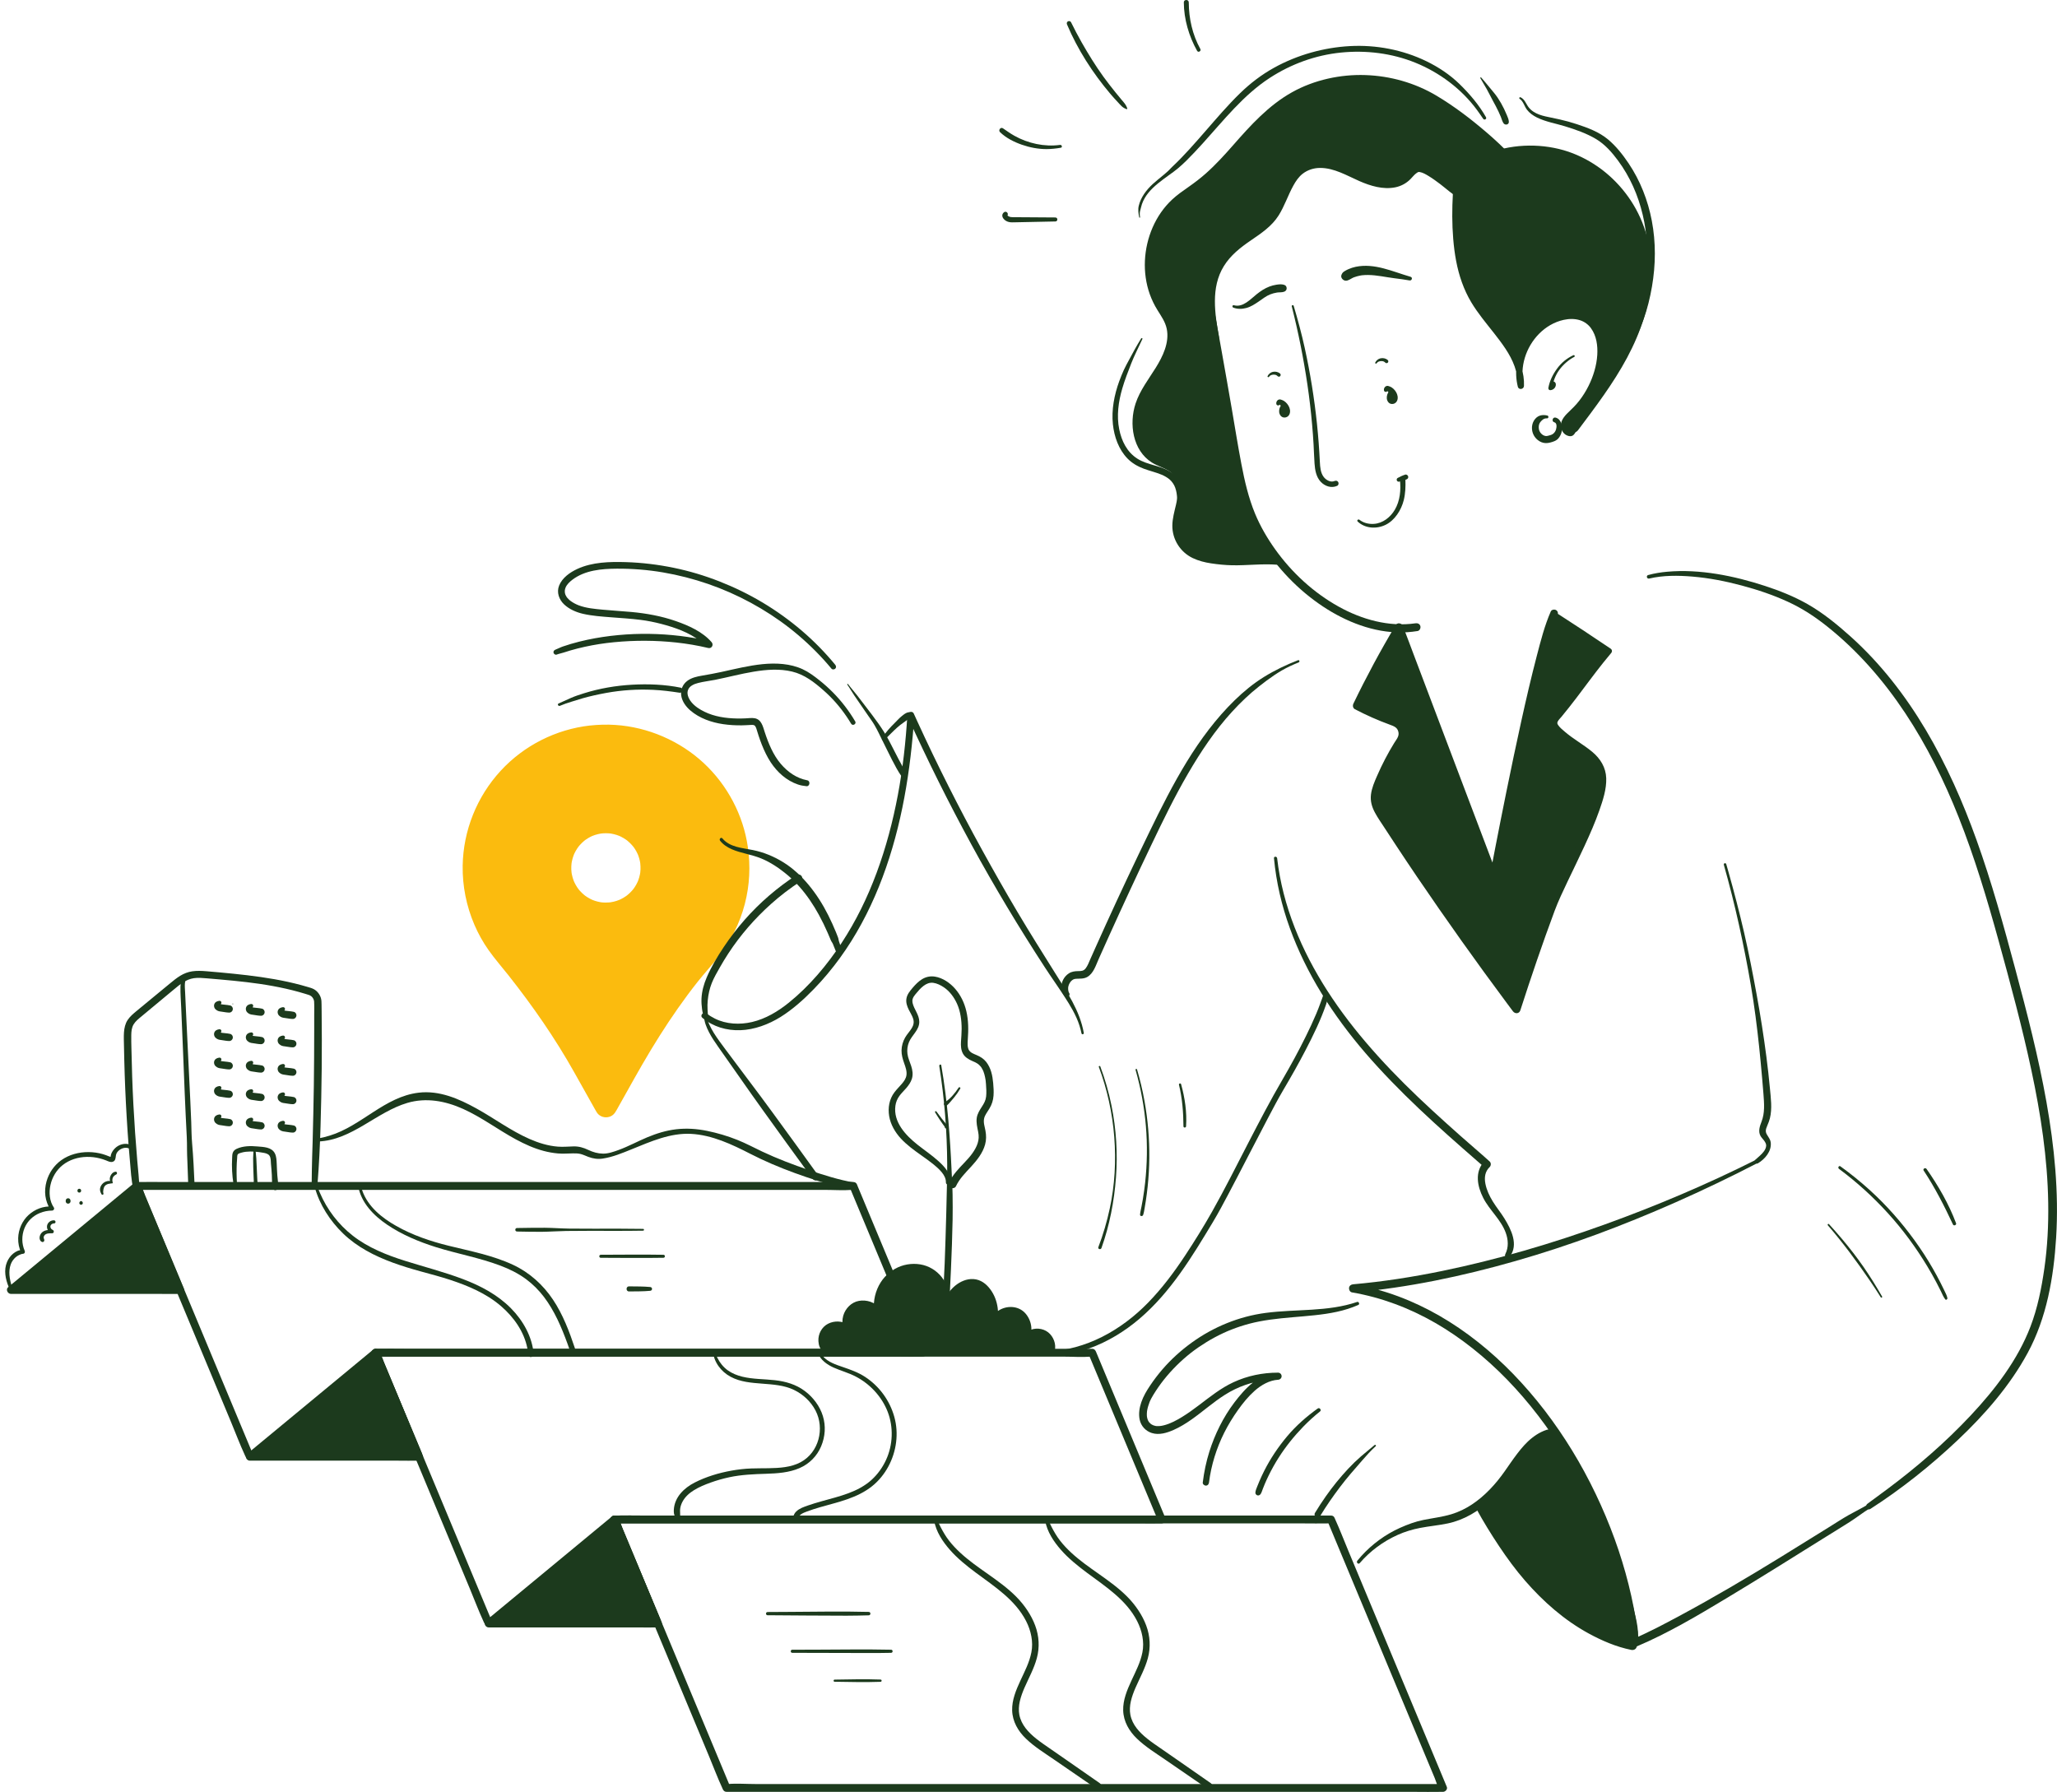 <svg xmlns="http://www.w3.org/2000/svg" id="Layer_2" viewBox="0 0 955.42 832.35"><defs><style>.cls-1{fill:#1c3a1d;}.cls-1,.cls-2{stroke-width:0px;}.cls-2{fill:#fbbb0e;}</style></defs><g id="Layer_1-2"><polygon class="cls-1" points="63.53 550.85 5.06 599.19 83.69 599.19 63.53 550.85"></polygon><path class="cls-1" d="m62.24,549.56c-1.94,1.6-3.88,3.21-5.82,4.81-4.66,3.85-9.32,7.71-13.98,11.56-5.64,4.66-11.27,9.32-16.91,13.98-4.85,4.01-9.69,8.01-14.54,12.02l-4.82,3.99c-.76.63-1.57,1.23-2.29,1.89-.03.03-.07.06-.1.08-1.26,1.04-.19,3.11,1.29,3.11h68.95c3.18,0,6.37.08,9.55,0,.05,0,.09,0,.14,0,1.06,0,2.22-1.19,1.76-2.3-.67-1.61-1.34-3.21-2.01-4.82l-4.8-11.52-5.83-13.99-5.02-12.05c-.82-1.96-1.63-3.92-2.45-5.88-.01-.03-.02-.05-.03-.08-.38-.91-1.21-1.56-2.24-1.27-.86.24-1.65,1.33-1.27,2.24.67,1.61,1.34,3.21,2.01,4.82l4.8,11.52,5.83,13.99,5.02,12.05,1.66,3.99c.26.63.49,1.28.79,1.89.01.03.02.05.03.08l1.76-2.3H8.28c-1.02,0-2.06-.05-3.08,0-.05,0-.09,0-.14,0l1.29,3.11c1.94-1.6,3.88-3.21,5.82-4.81l13.98-11.56c5.64-4.66,11.27-9.32,16.91-13.98,4.85-4.01,9.69-8.01,14.54-12.02,2.36-1.95,4.84-3.83,7.12-5.88.03-.03.07-.06.1-.08.76-.63.65-1.93,0-2.58-.75-.75-1.81-.63-2.58,0Z"></path><path class="cls-1" d="m174.47,630.13h243.84c3.3,0,6.62.1,9.92,0,.14,0,.29,0,.43,0,1.06,0,2.22-1.19,1.76-2.3-3.66-8.77-7.31-17.53-10.97-26.3-5.78-13.85-11.55-27.69-17.33-41.54-1.34-3.21-2.68-6.41-4.01-9.62-.31-.75-.88-1.34-1.76-1.34H77.04c-4.32,0-8.64-.09-12.96,0-.18,0-.37,0-.55,0-1.06,0-2.22,1.19-1.76,2.3,1.72,4.13,3.45,8.26,5.17,12.39,4.14,9.92,8.28,19.84,12.42,29.77,5.01,12.01,10.02,24.01,15.02,36.02,4.33,10.38,8.66,20.77,12.99,31.15,2.1,5.04,4.03,10.21,6.32,15.16.03.07.06.14.09.22.31.75.88,1.34,1.76,1.34h78.63c1.06,0,2.22-1.19,1.76-2.3-5.75-13.79-11.51-27.58-17.26-41.38l-2.45-5.87c-.89-2.13-4.41-1.2-3.51.97,5.75,13.79,11.51,27.58,17.26,41.38l2.45,5.87,1.76-2.3h-78.63l1.76,1.34c-1.72-4.13-3.45-8.26-5.17-12.39-4.14-9.92-8.28-19.84-12.42-29.77-5.01-12.01-10.02-24.01-15.02-36.02-4.33-10.38-8.66-20.77-12.99-31.15l-4.27-10.24c-.64-1.54-1.13-3.52-2.05-4.92-.04-.06-.06-.15-.09-.22l-1.76,2.3h319.31c4.27,0,8.69.33,12.96,0,.18-.01.37,0,.55,0l-1.76-1.34c3.66,8.77,7.31,17.53,10.97,26.3,5.78,13.85,11.55,27.69,17.33,41.54,1.34,3.21,2.68,6.41,4.01,9.62l1.76-2.3h-243.84c-3.3,0-6.62-.1-9.92,0-.14,0-.29,0-.43,0-2.34,0-2.35,3.64,0,3.64Z"></path><polygon class="cls-1" points="174.47 628.31 116 676.65 194.63 676.65 174.47 628.31"></polygon><path class="cls-1" d="m173.18,627.02c-1.94,1.6-3.88,3.21-5.82,4.81l-13.98,11.56-16.91,13.98c-4.85,4.01-9.69,8.01-14.54,12.02l-4.82,3.99c-.76.63-1.57,1.23-2.29,1.89-.03.03-.07.06-.1.08-1.26,1.04-.19,3.11,1.29,3.11h68.95c3.18,0,6.37.08,9.55,0,.05,0,.09,0,.14,0,1.06,0,2.22-1.19,1.76-2.3-.67-1.61-1.34-3.21-2.01-4.82l-4.8-11.52-5.83-13.99-5.02-12.05c-.82-1.96-1.63-3.92-2.45-5.88-.01-.03-.02-.05-.03-.08-.38-.91-1.21-1.56-2.24-1.27-.86.24-1.65,1.33-1.27,2.24.67,1.61,1.34,3.21,2.01,4.82,1.6,3.84,3.2,7.68,4.8,11.52l5.83,13.99,5.02,12.05,1.66,3.99c.26.63.49,1.28.79,1.89.01.03.02.05.03.08l1.76-2.3h-75.41c-1.02,0-2.06-.05-3.08,0-.05,0-.09,0-.14,0l1.29,3.11c1.94-1.6,3.88-3.21,5.82-4.81l13.98-11.56,16.91-13.98c4.85-4.01,9.69-8.01,14.54-12.02,2.36-1.95,4.84-3.83,7.12-5.88.03-.03.07-.06.1-.08.76-.63.65-1.93,0-2.58-.75-.75-1.81-.63-2.58,0Z"></path><path class="cls-1" d="m618.23,703.95h-319.31c-4.31,0-8.64-.1-12.95,0-.19,0-.37,0-.56,0-1.06,0-2.22,1.19-1.76,2.3,1.73,4.14,3.46,8.29,5.18,12.43,4.13,9.89,8.25,19.78,12.38,29.67,5.02,12.02,10.03,24.05,15.05,36.07,4.34,10.4,8.67,20.79,13.01,31.19,2.1,5.03,4.01,10.18,6.31,15.12.03.07.06.15.09.22.31.75.88,1.34,1.76,1.34h319.31c4.31,0,8.64.1,12.95,0,.19,0,.37,0,.56,0,1.06,0,2.22-1.19,1.76-2.3-1.73-4.14-3.46-8.29-5.18-12.43l-12.38-29.67c-5.02-12.02-10.03-24.05-15.05-36.07-4.34-10.4-8.67-20.79-13.01-31.19-2.1-5.03-4.06-10.15-6.31-15.12-.03-.07-.06-.15-.09-.22-.89-2.13-4.41-1.2-3.51.97,1.73,4.14,3.46,8.29,5.18,12.43l12.38,29.67c5.02,12.02,10.03,24.05,15.05,36.07,4.34,10.4,8.67,20.79,13.01,31.19,1.43,3.42,2.86,6.85,4.29,10.27.63,1.51,1.11,3.48,2.02,4.85.04.06.06.15.09.22l1.76-2.3h-8.94c-8.06,0-16.13,0-24.19,0h-286.18c-4.26,0-8.7-.35-12.95,0-.18.02-.38,0-.56,0l1.76,1.34c-1.73-4.14-3.46-8.29-5.18-12.43-4.13-9.89-8.25-19.78-12.38-29.67-5.02-12.02-10.03-24.05-15.05-36.07-4.34-10.4-8.67-20.79-13.01-31.19l-4.29-10.27c-.63-1.51-1.11-3.48-2.02-4.85-.04-.06-.06-.15-.09-.22l-1.76,2.3h319.31c4.31,0,8.64.1,12.95,0,.19,0,.37,0,.56,0,2.34,0,2.35-3.64,0-3.64Z"></path><path class="cls-1" d="m285.41,707.59h243.84c3.3,0,6.62.1,9.92,0,.14,0,.29,0,.43,0,1.06,0,2.22-1.19,1.76-2.3-3.66-8.77-7.31-17.53-10.97-26.3-5.78-13.85-11.55-27.69-17.33-41.54-1.34-3.21-2.68-6.41-4.01-9.62-.31-.75-.88-1.34-1.76-1.34H187.98c-4.32,0-8.64-.09-12.96,0-.18,0-.37,0-.55,0-1.06,0-2.22,1.19-1.76,2.3,1.72,4.13,3.45,8.26,5.17,12.39l12.42,29.77c5.01,12.01,10.02,24.01,15.02,36.02,4.33,10.38,8.66,20.77,12.99,31.15,2.1,5.04,4.03,10.21,6.32,15.16.03.07.06.14.09.22.31.75.88,1.34,1.76,1.34h78.63c1.06,0,2.22-1.19,1.76-2.3-5.75-13.79-11.51-27.58-17.26-41.38-.82-1.96-1.63-3.92-2.45-5.87-.89-2.13-4.41-1.2-3.51.97,5.75,13.79,11.51,27.58,17.26,41.38.82,1.96,1.63,3.92,2.45,5.87l1.76-2.3h-78.63l1.76,1.34c-1.72-4.13-3.45-8.26-5.17-12.39l-12.42-29.77c-5.01-12.01-10.02-24.01-15.02-36.02-4.33-10.38-8.66-20.77-12.99-31.15l-4.27-10.24c-.64-1.54-1.13-3.52-2.05-4.92-.04-.06-.06-.15-.09-.22l-1.76,2.3h319.31c4.27,0,8.69.33,12.96,0,.18-.01.37,0,.55,0l-1.76-1.34c3.66,8.77,7.31,17.53,10.97,26.3,5.78,13.85,11.55,27.69,17.33,41.54,1.34,3.21,2.68,6.41,4.01,9.62l1.76-2.3h-243.84c-3.3,0-6.62-.1-9.92,0-.14,0-.29,0-.43,0-2.34,0-2.35,3.64,0,3.64Z"></path><polygon class="cls-1" points="285.41 705.77 226.94 754.11 305.57 754.11 285.41 705.77"></polygon><path class="cls-1" d="m284.12,704.48c-1.94,1.6-3.88,3.21-5.82,4.81-4.66,3.85-9.32,7.71-13.98,11.56l-16.91,13.98c-4.85,4.01-9.69,8.01-14.54,12.02l-4.82,3.99c-.76.63-1.57,1.23-2.29,1.89-.03.03-.07.06-.1.08-1.26,1.04-.19,3.11,1.29,3.11h68.95c3.18,0,6.37.08,9.55,0,.05,0,.09,0,.14,0,1.06,0,2.22-1.19,1.76-2.3-.67-1.61-1.34-3.21-2.01-4.82l-4.8-11.52-5.83-13.99-5.02-12.05c-.82-1.96-1.63-3.92-2.45-5.88-.01-.03-.02-.05-.03-.08-.38-.91-1.21-1.56-2.24-1.27-.86.24-1.65,1.33-1.27,2.24.67,1.61,1.34,3.21,2.01,4.82l4.8,11.52,5.83,13.99,5.02,12.05,1.66,3.99c.26.63.49,1.28.79,1.89.01.03.02.05.03.08l1.76-2.3h-75.41c-1.02,0-2.06-.05-3.08,0-.05,0-.09,0-.14,0l1.29,3.11c1.94-1.6,3.88-3.21,5.82-4.81,4.66-3.85,9.32-7.71,13.98-11.56,5.64-4.66,11.27-9.32,16.91-13.98,4.85-4.01,9.69-8.01,14.54-12.02,2.36-1.95,4.84-3.83,7.12-5.88.03-.03.07-.06.1-.08.76-.63.65-1.93,0-2.58-.75-.75-1.81-.63-2.58,0Z"></path><path class="cls-1" d="m146.22,551.51c2.23,8.1,7.1,15.6,13.11,21.41,6.54,6.32,14.64,10.45,23.11,13.56,4.28,1.57,8.64,2.88,13.04,4.09s9.1,2.43,13.57,3.9c8.44,2.78,16.85,6.34,23.65,12.2,5.92,5.1,10.72,11.82,12.24,19.6.18.9.25,1.84.33,2.75.06.7.56,1.31,1.31,1.31.66,0,1.37-.6,1.31-1.31-.69-8.11-4.89-15.57-10.53-21.3-6.23-6.32-14.17-10.51-22.41-13.62-8.74-3.3-17.82-5.63-26.73-8.43-8.6-2.7-17.23-6.12-24.38-11.72-6.64-5.19-11.95-12.11-15.24-19.86-.41-.96-.84-1.92-1.22-2.89-.27-.7-1.36-.44-1.15.32h0Z"></path><path class="cls-1" d="m166.36,550.82c1.31,7.8,7.13,13.74,13.44,18.02,6.85,4.65,14.75,7.94,22.63,10.42,9.88,3.1,20.17,4.92,29.88,8.57,4.26,1.6,8.35,3.61,12.03,6.32,3.14,2.32,5.96,5.16,8.31,8.25,4.9,6.46,8.13,14.04,10.89,21.61.36.99.71,1.97,1.05,2.96.23.65.88,1.09,1.57.89.64-.18,1.11-.92.89-1.57-2.62-7.85-5.58-15.7-10.2-22.62s-10.96-12.65-18.6-16.2c-9.5-4.41-19.78-6.35-29.88-8.84-8.46-2.09-16.74-4.89-24.35-9.2-6.62-3.74-13.05-8.89-15.7-16.27-.32-.88-.57-1.78-.76-2.69-.17-.8-1.34-.45-1.21.33h0Z"></path><path class="cls-2" d="m274.09,338.8c-29.95,3.31-53.97,27.56-57.03,57.54-1.86,18.17,3.81,35,14.26,47.77,13.34,16.31,25.87,33.27,36.18,51.65l11.07,19.73c1.27,2.26,4.53,2.26,5.79,0l9.22-16.43c10.56-18.82,22.37-37.02,36.6-53.25,9.98-11.39,16.04-26.31,16.04-42.65,0-38.19-33.06-68.66-72.13-64.35Zm7.37,82.26c-9.89,0-17.91-8.02-17.91-17.91s8.02-17.91,17.91-17.91,17.91,8.02,17.91,17.91-8.02,17.91-17.91,17.91Z"></path><path class="cls-2" d="m274.09,336.98c-15.86,1.78-30.72,9.28-41.54,21.04-11.05,12-17.39,27.77-17.65,44.09-.15,9.42,1.73,18.78,5.45,27.44,1.77,4.12,3.96,8.05,6.54,11.71,2.88,4.09,6.2,7.87,9.3,11.79,11.25,14.25,21.62,29.14,30.5,44.99,2.44,4.34,4.87,8.68,7.31,13.02l2.73,4.86c.35.62.71,1.21,1.23,1.7,1.57,1.46,3.88,1.75,5.79.84,1.73-.82,2.49-2.61,3.38-4.18l3.77-6.71c2.47-4.41,4.92-8.83,7.46-13.2,5.17-8.92,10.64-17.67,16.57-26.11,2.93-4.18,5.97-8.28,9.14-12.27s6.54-7.64,9.65-11.58c5.69-7.24,9.91-15.59,12.22-24.52s2.66-17.62,1.41-26.43c-2.12-14.89-9.54-28.87-20.56-39.09s-25.78-16.66-41.02-17.65c-3.89-.25-7.79-.15-11.66.27-.98.11-1.82.76-1.82,1.82,0,.9.84,1.93,1.82,1.82,14.82-1.61,29.75,1.84,42.19,10.09,11.84,7.85,20.86,19.78,25.16,33.32,4.99,15.74,3.6,33.24-4.02,47.94-1.99,3.83-4.35,7.49-7.09,10.83-3.12,3.82-6.41,7.48-9.46,11.36-6.27,7.97-12.07,16.29-17.5,24.85-6.76,10.67-12.84,21.73-19.01,32.74l-1.25,2.23c-.21.38-.48.88-.67,1.03-.8.62-1.76.42-2.31-.47-.19-.31-.36-.64-.54-.96l-6.97-12.42c-2.31-4.11-4.58-8.23-7-12.28-5.25-8.8-10.99-17.3-17.05-25.55-3.06-4.17-6.21-8.28-9.41-12.34-2.92-3.71-6.07-7.28-8.82-11.11-5.13-7.16-8.73-15.31-10.52-23.93-3.34-16.04-.18-33.03,8.68-46.79,8.05-12.51,20.54-22.01,34.79-26.29,3.52-1.06,7.14-1.82,10.79-2.23.98-.11,1.82-.76,1.82-1.82,0-.9-.84-1.93-1.82-1.82Z"></path><path class="cls-2" d="m281.46,419.24c-.47,0-.93-.02-1.4-.05-.2-.02-.4-.03-.6-.06-.05,0-.41-.05-.19-.02s-.28-.04-.27-.04c-.89-.15-1.77-.36-2.63-.64-.4-.13-.79-.27-1.18-.43-.2-.08.02.01.05.02-.1-.04-.2-.09-.3-.13-.23-.1-.45-.21-.67-.32-.78-.4-1.54-.85-2.25-1.36-.16-.11-.31-.22-.46-.34.28.21-.22-.18-.27-.23-.34-.28-.66-.57-.98-.87s-.62-.62-.91-.94c-.13-.14-.25-.29-.38-.43-.05-.06-.49-.61-.28-.34-.53-.7-1.01-1.44-1.43-2.21-.2-.36-.39-.73-.56-1.11-.04-.09-.24-.56-.12-.25-.1-.23-.19-.46-.27-.7-.31-.84-.55-1.71-.73-2.59-.04-.2-.07-.39-.11-.59-.02-.11-.04-.23-.05-.34.05.33,0,.04,0-.03-.05-.46-.09-.92-.11-1.39-.04-.93.01-1.86.11-2.79,0-.06.05-.36,0-.03.02-.11.03-.23.05-.34.03-.2.07-.39.11-.59.09-.47.21-.94.34-1.4.11-.4.24-.8.39-1.2.07-.18.14-.36.21-.55.13-.33.04-.09,0-.03.06-.13.11-.25.17-.38.37-.8.8-1.57,1.28-2.31.22-.34.46-.68.71-1.01-.22.28.18-.22.23-.27.14-.17.28-.33.43-.5.58-.65,1.21-1.26,1.88-1.82.08-.07.53-.42.27-.23.15-.12.31-.23.46-.34.38-.27.77-.52,1.17-.76.35-.21.72-.41,1.08-.6.17-.09.35-.17.52-.25.1-.05.2-.09.3-.14.48-.22-.18.07.1-.04.83-.33,1.68-.61,2.55-.82.41-.1.83-.18,1.25-.25.11-.02.23-.04.34-.05-.08.01-.34.04.03,0,.23-.02.46-.05.69-.07.93-.07,1.87-.07,2.8,0,.23.02.46.04.69.07.06,0,.36.05.03,0,.08.01.17.03.25.04.48.08.95.17,1.42.29.84.21,1.67.48,2.47.8.27.11-.24-.11.02.01.1.05.2.09.3.14.18.08.35.16.52.25.42.21.83.44,1.23.68.35.21.7.44,1.03.67.18.13.36.25.53.39-.27-.2.2.16.27.23.67.56,1.3,1.17,1.88,1.82.15.16.29.33.43.5.07.08.14.17.21.25.01.01.18.23.06.07-.13-.17.08.1.11.14.06.09.13.18.19.27.14.2.28.4.42.61.46.72.88,1.46,1.23,2.24.05.1.09.2.14.3.12.26-.1-.24.01.02.07.18.14.36.21.54.16.45.31.9.44,1.36.11.41.21.82.3,1.23.05.22.09.45.12.67.02.11.04.23.05.34-.03-.19-.01-.12,0,.03.1.93.14,1.86.11,2.79-.02.43-.05.87-.1,1.3,0,.05-.05.41-.02.19s-.02.13-.03.18c-.04.25-.09.5-.14.76-.18.88-.43,1.75-.74,2.59-.07.18-.14.36-.21.54-.11.27.11-.24-.01.02-.03.08-.07.15-.1.23-.19.43-.41.84-.63,1.25-.41.74-.88,1.46-1.39,2.13.2-.26-.15.19-.23.27-.14.17-.28.33-.43.5-.29.33-.59.64-.91.94s-.64.59-.98.87c-.06.05-.13.1-.19.16-.04.03-.31.24-.14.11s-.1.08-.14.11c-.11.08-.22.16-.33.24-.72.51-1.47.96-2.26,1.35-.17.09-.35.17-.52.25-.09.04-.55.24-.25.12-.44.18-.88.34-1.33.49-.86.28-1.74.49-2.63.63-.08.01-.17.03-.25.04.33-.05.04,0-.03,0-.23.02-.46.05-.69.07-.47.04-.93.05-1.4.05-.98,0-1.82.83-1.82,1.82s.83,1.83,1.82,1.82c8.28-.04,15.71-5.29,18.57-13.05s.36-16.69-5.95-21.85c-3.21-2.63-7.08-4.2-11.22-4.52s-8.13.69-11.57,2.77c-7.14,4.31-10.78,12.77-9.15,20.93s8.17,14.22,16.07,15.45c1.08.17,2.16.27,3.25.28.98,0,1.82-.84,1.82-1.82s-.83-1.82-1.82-1.82Z"></path><path class="cls-1" d="m331.06,627.42c.49,5.21,3.72,9.6,8.27,12.06s9.74,2.82,14.73,3.21c4.97.39,10.15.7,14.71,2.9,4.23,2.04,7.83,5.38,10.01,9.56,4.35,8.35,1.57,19.47-6.89,24.02-4.53,2.44-9.92,2.71-14.96,2.8-2.66.05-5.32.01-7.98.11-3.1.11-6.19.47-9.24,1.02-5.85,1.05-11.75,2.82-17.06,5.53-4.92,2.51-9.29,6.73-9.67,12.54-.04.63-.04,1.3.08,1.92.13.66.45,1.3.77,1.89.52.94,2.24.57,2.12-.57-.07-.63-.02-1.26-.06-1.89-.04-.57-.04-1.17.03-1.72.15-1.16.55-2.31,1.11-3.34,1.22-2.26,3.18-3.99,5.35-5.32,2.38-1.46,4.99-2.53,7.61-3.48,2.86-1.03,5.78-1.86,8.75-2.5,5.63-1.2,11.32-1.43,17.06-1.61,5.27-.17,10.66-.51,15.55-2.63,4.56-1.98,8.11-5.54,10.04-10.12s2.22-9.46.82-14.05-4.51-8.73-8.42-11.66c-4.07-3.05-8.87-4.44-13.87-5-5.04-.57-10.2-.43-15.16-1.64-2.38-.58-4.68-1.5-6.69-2.92s-3.71-3.49-4.81-5.73c-.55-1.11-.91-2.3-1.14-3.52-.11-.59-1.12-.46-1.06.14h0Z"></path><path class="cls-1" d="m379.85,628.39c1.23,3.28,4.25,5.44,7.35,6.83,3.36,1.5,6.95,2.44,10.22,4.14,6.68,3.47,12.21,9.41,14.91,16.46s2.45,15.28-.78,22.28c-1.62,3.52-3.9,6.7-6.77,9.31-3.07,2.78-6.81,4.72-10.66,6.16-4.07,1.52-8.3,2.57-12.48,3.74-2.11.59-4.22,1.21-6.29,1.94-1.91.67-4,1.35-5.49,2.79-.7.68-1.22,1.54-1.41,2.5-.12.64.18,1.31.84,1.49.6.17,1.35-.2,1.49-.84.36-1.74,2.37-2.49,3.85-3.05,2.05-.78,4.14-1.44,6.24-2.05,4.24-1.23,8.55-2.26,12.72-3.73s8.06-3.31,11.47-6.04c3.1-2.48,5.66-5.64,7.54-9.12,3.79-7.01,4.93-15.4,2.78-23.1s-7.03-14.26-13.54-18.53c-3.23-2.12-6.77-3.37-10.4-4.61-3.2-1.09-6.8-2.27-9.12-4.87-.57-.64-1.05-1.37-1.44-2.14-.29-.56-1.27-.17-1.04.44h0Z"></path><path class="cls-1" d="m382.92,627.24c-2.2-2.82-1.96-7.26.54-9.83,2.5-2.56,6.93-2.92,9.81-.79-1.33-3.66.35-8.16,3.76-10.05,3.4-1.89,8.11-.93,10.51,2.13-.64-6.22,1.9-12.77,6.83-16.6,4.93-3.83,12.18-4.6,17.62-1.52s8.5,10.02,6.74,16.01c1.74-3.02,3.54-6.11,6.25-8.3,2.71-2.19,6.57-3.31,9.75-1.87,1.54.7,2.78,1.92,3.79,3.27,3.4,4.55,4.31,10.84,2.34,16.16.76-5.02,6.76-8.5,11.47-6.63s6.67,8.59,3.65,12.67c1.81-2.81,5.87-3.89,8.84-2.35,2.97,1.53,4.44,5.46,3.2,8.57"></path><path class="cls-1" d="m383.54,626.87c-.33-.73-.49-1.54-.69-2.31s-.24-1.55-.17-2.33c.13-1.41.74-2.85,1.74-3.85,2.19-2.2,5.71-2.21,8.1-.48,1.04.75,2.57-.5,2.17-1.67-1.05-3.09.26-6.73,3.12-8.3.42-.23.54-.28,1.04-.44.22-.07.44-.12.66-.17.06-.01.64-.11.42-.08.39-.05.8-.06,1.19-.05.23,0,.46.02.68.04.2.02.23.03.09.01.11.02.23.04.34.06,1.73.35,3.07,1.11,4.2,2.51.82,1.02,2.78.2,2.65-1.1-.69-6.9,2.67-14.04,9.08-17.03,2.97-1.38,6.57-1.74,9.71-.95s5.85,2.74,7.57,5.43c1.02,1.61,1.6,3.04,1.94,4.98.02.09.03.17.04.26.05.29-.02-.22.01.07.03.23.05.46.06.7.03.47.04.93.02,1.4,0,.23-.02.47-.05.7,0,.04-.04.4-.02.21.02-.14-.03.18-.03.21-.08.49-.2.98-.33,1.46-.53,1.84,2.13,2.96,3.09,1.3,1.37-2.36,2.72-4.75,4.61-6.69.94-.97,1.79-1.65,3-2.28.94-.49,2.26-.9,3.22-.97,1.17-.09,2.2.05,3.13.52,1.12.57,1.98,1.38,2.79,2.39,1.53,1.92,2.51,4.25,2.98,6.74.13.7.18,1.12.22,1.9.04.72.03,1.45-.02,2.17-.05.78-.11,1.13-.27,1.89s-.39,1.53-.66,2.28l3.32.91c.07-.45.18-.89.33-1.32.04-.12.09-.25.14-.37-.03.07-.13.26.02-.02.13-.23.24-.47.38-.7.11-.18.23-.35.35-.53.03-.04.2-.25.02-.03.07-.08.14-.16.21-.24.32-.36.67-.69,1.03-1.01.24-.22.09-.08.03-.03.11-.08.22-.16.33-.24.18-.12.36-.24.54-.35.21-.12.42-.24.64-.35.1-.05.19-.09.29-.14.32-.15-.18.05.19-.08.41-.14.81-.27,1.23-.37.21-.05.42-.09.63-.12-.33.04.02,0,.1,0,.13,0,.26-.02.4-.02.24,0,.48,0,.71.01.11,0,.21.02.32.03.27.02-.25-.05.02,0,.5.09.99.22,1.46.4-.31-.12.23.11.29.15.18.09.35.2.52.3.08.05.17.11.25.17.4.25-.14-.12.08.06.18.14.35.29.51.45s.32.32.47.49c.07.08.13.15.2.23.18.22-.2-.31.06.08s.5.76.7,1.17c.05.09.26.57.15.3.08.19.15.38.21.57.15.44.24.88.34,1.33.1.47-.02-.21.02.08.01.13.03.25.04.38.02.25.03.51.03.76s-.02.5-.04.76c-.02.33,0,.07,0,0-.02.15-.05.3-.08.44-.05.25-.11.49-.19.73-.03.1-.06.19-.1.28-.03.07-.2.47-.06.16-.21.46-.47.9-.77,1.31l2.91,1.7c.64-.96,1.76-1.7,2.98-2.02.22-.06.43-.1.65-.14.49-.09-.29,0,.21-.02.39-.01.77-.02,1.16,0s-.15-.05.2.03c.22.05.43.09.64.16.16.05.32.1.47.16-.28-.11.22.11.27.14.17.09.34.19.5.3.01,0,.41.32.19.13.3.25.56.53.82.82.24.28-.05-.11.14.18.12.19.24.37.35.56.08.15.15.3.23.44.08.19.09.2.03.05.03.08.06.16.09.23.12.34.22.69.29,1.04.02.11.04.22.06.33-.02-.18-.03-.17,0,.04,0,.17.02.33.02.5s0,.33-.01.5c0,.06-.07.71-.02.37-.06.38-.15.76-.29,1.12-.32.84.36,1.83,1.16,2.05.94.26,1.73-.32,2.05-1.16,1.17-3.05.33-6.55-1.89-8.92s-5.83-3.09-8.86-1.98c-1.8.66-3.29,1.79-4.35,3.39-.5.76-.15,1.87.6,2.31.85.5,1.77.14,2.31-.6,2.74-3.8,1.89-9.24-1.07-12.64-3.23-3.72-8.87-3.9-12.8-1.18-2.2,1.52-3.94,3.8-4.37,6.48-.15.92.24,1.85,1.2,2.12s1.8-.32,2.12-1.2c2.05-5.67,1.15-12.44-2.41-17.32-1.95-2.68-4.55-4.68-7.96-4.9-3.12-.19-6.18,1.18-8.53,3.14-2.75,2.28-4.59,5.46-6.35,8.52l3.09,1.3c1.08-3.8.49-7.87-1.3-11.35s-4.94-6.28-8.68-7.66-8.12-1.3-11.88.04-7.18,4.04-9.4,7.54c-2.45,3.85-3.54,8.56-3.11,13.1l2.65-1.1c-2.26-2.84-6.12-4.01-9.63-3.4s-6.32,3.49-7.3,6.88c-.55,1.92-.55,4.04.13,5.92l2.17-1.67c-2.7-1.93-6.48-1.99-9.39-.49s-4.65,4.78-4.45,8.07c.06.91.22,1.82.56,2.67s.97,1.57,1.67,2.16c.64.54,1.49-.12,1.14-.88h0Z"></path><path class="cls-1" d="m433.87,706.36c.96,5.16,3.92,9.62,7.32,13.51s7.76,7.43,12.07,10.63c8.67,6.44,18.3,12.59,23.36,22.51,2.27,4.46,3.38,9.63,2.44,14.44s-3.14,8.9-5.13,13.22-3.95,8.95-3.81,13.81c.15,5.16,2.76,9.6,6.41,13.11,3.95,3.8,8.72,6.72,13.22,9.82,5.22,3.59,10.43,7.21,15.66,10.77,1.3.89,2.6,1.77,3.9,2.66.67.45,1.66.13,2.04-.54.44-.75.13-1.58-.54-2.04-5.16-3.61-10.33-7.2-15.51-10.79-2.62-1.82-5.24-3.63-7.86-5.45-2.07-1.43-4.21-2.87-6.14-4.42-3.67-2.95-6.95-6.44-7.85-11.13-.38-1.96-.23-4.22.22-6.2.5-2.23,1.35-4.45,2.23-6.46,1.97-4.47,4.36-8.8,5.66-13.53,1.39-5.06,1.09-10.33-.74-15.24s-5.02-9.56-8.8-13.38c-3.98-4.02-8.61-7.33-13.21-10.58s-8.78-6.15-12.72-9.79c-1.88-1.73-3.65-3.59-5.23-5.61s-2.78-4.11-3.94-6.32c-.58-1.1-1.09-2.25-1.55-3.4-.37-.93-1.7-.59-1.51.42h0Z"></path><path class="cls-1" d="m485.44,706.36c.96,5.16,3.92,9.62,7.32,13.51s7.76,7.43,12.07,10.63c8.67,6.44,18.3,12.59,23.36,22.51,2.27,4.46,3.38,9.63,2.44,14.44s-3.14,8.9-5.13,13.22-3.95,8.95-3.81,13.81c.15,5.16,2.76,9.6,6.41,13.11,3.95,3.8,8.72,6.72,13.22,9.82,5.22,3.59,10.43,7.21,15.66,10.77,1.3.89,2.6,1.77,3.9,2.66.67.45,1.66.13,2.04-.54.44-.75.13-1.58-.54-2.04-5.16-3.61-10.33-7.2-15.51-10.79-2.62-1.82-5.24-3.63-7.86-5.45-2.07-1.43-4.21-2.87-6.14-4.42-3.67-2.95-6.95-6.44-7.85-11.13-.38-1.96-.23-4.22.22-6.2.5-2.23,1.35-4.45,2.23-6.46,1.97-4.47,4.36-8.8,5.66-13.53,1.39-5.06,1.09-10.33-.74-15.24s-5.02-9.56-8.8-13.38c-3.98-4.02-8.61-7.33-13.21-10.58s-8.78-6.15-12.72-9.79c-1.88-1.73-3.65-3.59-5.23-5.61s-2.78-4.11-3.94-6.32c-.58-1.1-1.09-2.25-1.55-3.4-.37-.93-1.7-.59-1.51.42h0Z"></path><path class="cls-1" d="m145.58,550.27c.29,0,.29-.46,0-.46s-.29.46,0,.46h0Z"></path><path class="cls-1" d="m147.47,550.07c.71-8.92,1.15-17.86,1.41-26.81s.45-17.8.54-26.7.08-17.89-.03-26.83c-.01-1.08-.03-2.16-.04-3.24-.01-.98-.02-1.97-.3-2.91-.52-1.72-1.7-3.26-3.29-4.13-.89-.48-1.9-.74-2.87-1.03-1.02-.31-2.04-.6-3.06-.87-2.01-.54-4.04-1.03-6.07-1.48-8.35-1.83-16.86-2.92-25.35-3.79-4.2-.43-8.41-.81-12.62-1.16-2.17-.18-4.32-.27-6.48.04-2,.29-3.89,1.03-5.61,2.08s-3.28,2.34-4.83,3.62c-1.72,1.42-3.44,2.84-5.16,4.25-3.41,2.81-6.81,5.62-10.22,8.43-1.54,1.27-3.08,2.55-4.2,4.23s-1.57,3.74-1.71,5.76-.04,4.18,0,6.26c.04,2.2.08,4.39.14,6.59.22,8.91.6,17.81,1.13,26.71s1.22,17.78,2.05,26.65c.1,1.1.25,2.19.4,3.29s.39,2.1.5,3.15c.08.79.62,1.47,1.47,1.47.73,0,1.55-.67,1.47-1.47-.11-1.06-.08-2.15-.14-3.22s-.13-2.15-.24-3.22c-.21-2.19-.41-4.38-.6-6.56-.37-4.34-.71-8.68-1.01-13.02-.6-8.68-1.06-17.38-1.36-26.08-.15-4.35-.27-8.7-.35-13.05-.04-2.07-.11-4.14-.07-6.21.03-1.74.17-3.47,1.07-4.98s2.34-2.63,3.69-3.75c1.68-1.4,3.36-2.79,5.04-4.19,3.33-2.77,6.66-5.54,9.99-8.3,2.76-2.29,5.57-4.7,9.24-5.24,2.03-.3,4.13-.1,6.16.07s4.09.35,6.13.53c8.19.73,16.39,1.56,24.48,3.05,4.06.75,8.09,1.64,12.07,2.75.98.27,1.97.56,2.94.86.49.15.98.3,1.46.46.11.04.22.08.34.11,0,0,.27.09.13.04,0,0,.38.19.49.26.08.05.38.25.32.2s.21.19.28.25c.14.14.28.28.4.44-.15-.19.13.21.17.28.09.15.17.3.24.45.09.18,0,.02,0-.02.03.08.06.16.09.24.06.19.11.39.16.58,0,0,.05.29.03.11-.02-.16.01.17.01.2.12,2.16.04,4.34.04,6.5s.01,4.33,0,6.49c0,4.37-.03,8.74-.05,13.1-.04,8.74-.17,17.47-.37,26.2-.1,4.37-.21,8.73-.32,13.1s-.32,8.73-.36,13.09c-.02,2.12-.05,4.24-.08,6.36-.01.74.64,1.37,1.37,1.37.79,0,1.31-.63,1.37-1.37h0Z"></path><path class="cls-1" d="m86.5,452.17c-2.26,1.05-2.63,3.96-2.68,6.18-.07,3.2.21,6.42.34,9.62.28,6.65.58,13.31.84,19.96.52,13.39,1.04,26.79,1.75,40.17.1,1.91.11,3.82.11,5.74s.1,3.74.17,5.61c.14,3.78.26,7.57.42,11.35.04.79.65,1.47,1.47,1.47.77,0,1.5-.67,1.47-1.47-.29-6.61-.59-13.24-1.17-19.84-.29-3.27-.28-6.58-.4-9.86s-.27-6.57-.43-9.86c-.64-13.18-1.29-26.36-1.91-39.55-.17-3.66-.34-7.32-.51-10.98-.12-2.6-.55-5.4,1.34-7.51.52-.58-.13-1.37-.81-1.05h0Z"></path><path class="cls-1" d="m108.14,466.48c.24,0,.24-.37,0-.37s-.24.37,0,.37h0Z"></path><path class="cls-1" d="m101.74,464.89c-.99.14-1.9.6-2.23,1.62-.19.57-.09,1.2.17,1.73.23.45.67.81,1.09,1.08.75.46,1.64.53,2.49.64,1.06.15,2.16.38,3.23.38.84,0,1.54-.64,1.65-1.46s-.39-1.64-1.2-1.84c-.76-.19-1.55-.25-2.33-.34-.65-.07-1.3-.14-1.96-.22l.45.06c-.3-.04-.59-.12-.88-.22-.02,0-.22-.09-.23-.08.03-.03.44.22.15.05-.11-.06-.32-.22.11.11-.14-.1-.27-.22-.42-.32.22.18.29.23.2.15-.08-.08-.04-.02.14.19-.1-.23.04.06.04.13,0-.03-.02-.06-.02-.09-.02-.1-.01-.04.03.19-.01-.25-.07.29,0,.06s-.13.2,0,.02c.07-.1.09-.17,0-.03.1-.14.24-.27.37-.39.27-.26.32-.71.13-1.03-.21-.35-.58-.45-.96-.39h0Z"></path><path class="cls-1" d="m116.51,466.36c-.99.14-1.9.6-2.23,1.62-.19.57-.09,1.2.17,1.73.23.45.67.81,1.09,1.08.75.46,1.64.53,2.49.64,1.06.15,2.16.38,3.23.38.84,0,1.54-.64,1.65-1.46s-.39-1.64-1.2-1.84c-.76-.19-1.55-.25-2.33-.34-.65-.07-1.3-.14-1.96-.22l.45.06c-.3-.04-.59-.12-.88-.22-.02,0-.22-.09-.23-.08.03-.03.44.22.15.05-.11-.06-.32-.22.11.11-.14-.1-.27-.22-.42-.32.22.18.29.23.2.15-.08-.08-.04-.02.14.19-.1-.23.04.06.04.13,0-.03-.02-.06-.02-.09-.02-.1-.01-.04.03.19-.01-.25-.07.29,0,.06s-.13.2,0,.02c.07-.1.09-.17,0-.03.1-.14.24-.27.37-.39.27-.26.32-.71.13-1.03-.21-.35-.58-.45-.96-.39h0Z"></path><path class="cls-1" d="m131.28,467.84c-.99.14-1.9.6-2.23,1.62-.19.57-.09,1.2.17,1.73.23.45.67.81,1.09,1.08.75.46,1.64.53,2.49.64,1.06.15,2.16.38,3.23.38.84,0,1.54-.64,1.65-1.46s-.39-1.64-1.2-1.84c-.76-.19-1.55-.25-2.33-.34-.65-.07-1.3-.14-1.96-.22l.45.06c-.3-.04-.59-.12-.88-.22-.02,0-.22-.09-.23-.08.03-.03.44.22.15.05-.11-.06-.32-.22.11.11-.14-.1-.27-.22-.42-.32.22.18.29.23.2.15-.08-.08-.04-.02.14.19-.1-.23.04.06.04.13,0-.03-.02-.06-.02-.09-.02-.1-.01-.04.03.19-.01-.25-.07.29,0,.06s-.13.2,0,.02c.07-.1.09-.17,0-.03.1-.14.24-.27.37-.39.27-.26.32-.71.13-1.03-.21-.35-.58-.45-.96-.39h0Z"></path><path class="cls-1" d="m101.74,478.09c-.99.14-1.9.6-2.23,1.62-.19.57-.09,1.2.17,1.73.23.45.67.81,1.09,1.08.75.46,1.64.53,2.49.64,1.06.15,2.16.38,3.23.38.84,0,1.54-.64,1.65-1.46s-.39-1.64-1.2-1.84c-.76-.19-1.55-.25-2.33-.34-.65-.07-1.3-.14-1.96-.22l.45.06c-.3-.04-.59-.12-.88-.22-.02,0-.22-.09-.23-.08.03-.03.44.22.15.05-.11-.06-.32-.22.11.11-.14-.1-.27-.22-.42-.32.22.18.29.23.2.15-.08-.08-.04-.02.14.19-.1-.23.04.06.04.13,0-.03-.02-.06-.02-.09-.02-.1-.01-.04.03.19-.01-.25-.07.29,0,.06s-.13.2,0,.02c.07-.1.09-.17,0-.03.1-.14.24-.27.37-.39.27-.26.32-.71.13-1.03-.21-.35-.58-.45-.96-.39h0Z"></path><path class="cls-1" d="m116.51,479.56c-.99.14-1.9.6-2.23,1.62-.19.57-.09,1.2.17,1.73.23.45.67.81,1.09,1.08.75.46,1.64.53,2.49.64,1.06.15,2.16.38,3.23.38.84,0,1.54-.64,1.65-1.46s-.39-1.64-1.2-1.84c-.76-.19-1.55-.25-2.33-.34-.65-.07-1.3-.14-1.96-.22l.45.06c-.3-.04-.59-.12-.88-.22-.02,0-.22-.09-.23-.08.03-.03.44.22.15.05-.11-.06-.32-.22.11.11-.14-.1-.27-.22-.42-.32.22.18.29.23.2.15-.08-.08-.04-.02.14.19-.1-.23.04.06.04.13,0-.03-.02-.06-.02-.09-.02-.1-.01-.04.03.19-.01-.25-.07.29,0,.06s-.13.2,0,.02c.07-.1.09-.17,0-.03.1-.14.24-.27.37-.39.27-.26.32-.71.13-1.03-.21-.35-.58-.45-.96-.39h0Z"></path><path class="cls-1" d="m131.28,481.03c-.99.14-1.9.6-2.23,1.62-.19.57-.09,1.2.17,1.73.23.45.67.81,1.09,1.08.75.46,1.64.53,2.49.64,1.06.15,2.16.38,3.23.38.84,0,1.54-.64,1.65-1.46s-.39-1.64-1.2-1.84c-.76-.19-1.55-.25-2.33-.34-.65-.07-1.3-.14-1.96-.22l.45.06c-.3-.04-.59-.12-.88-.22-.02,0-.22-.09-.23-.08.03-.03.44.22.15.05-.11-.06-.32-.22.11.11-.14-.1-.27-.22-.42-.32.22.18.29.23.2.15-.08-.08-.04-.02.14.19-.1-.23.04.06.04.13,0-.03-.02-.06-.02-.09-.02-.1-.01-.04.03.19-.01-.25-.07.29,0,.06s-.13.2,0,.02c.07-.1.09-.17,0-.03.1-.14.24-.27.37-.39.27-.26.32-.71.13-1.03-.21-.35-.58-.45-.96-.39h0Z"></path><path class="cls-1" d="m101.74,491.28c-.99.14-1.9.6-2.23,1.62-.19.57-.09,1.2.17,1.73.23.45.67.81,1.09,1.08.75.46,1.64.53,2.49.64,1.06.15,2.16.38,3.23.38.84,0,1.54-.64,1.65-1.46s-.39-1.64-1.2-1.84c-.76-.19-1.55-.25-2.33-.34-.65-.07-1.3-.14-1.96-.22l.45.06c-.3-.04-.59-.12-.88-.22-.02,0-.22-.09-.23-.08.03-.03.44.22.15.05-.11-.06-.32-.22.11.11-.14-.1-.27-.22-.42-.32.22.18.29.23.2.15-.08-.08-.04-.02.14.19-.1-.23.04.06.04.13,0-.03-.02-.06-.02-.09-.02-.1-.01-.04.03.19-.01-.25-.07.29,0,.06s-.13.2,0,.02c.07-.1.09-.17,0-.03.1-.14.24-.27.37-.39.27-.26.32-.71.13-1.03-.21-.35-.58-.45-.96-.39h0Z"></path><path class="cls-1" d="m116.51,492.76c-.99.14-1.9.6-2.23,1.62-.19.57-.09,1.2.17,1.73.23.45.67.81,1.09,1.08.75.46,1.64.53,2.49.64,1.06.15,2.16.38,3.23.38.84,0,1.54-.64,1.65-1.46s-.39-1.64-1.2-1.84c-.76-.19-1.55-.25-2.33-.34-.65-.07-1.3-.14-1.96-.22l.45.06c-.3-.04-.59-.12-.88-.22-.02,0-.22-.09-.23-.08.03-.03.44.22.15.05-.11-.06-.32-.22.11.11-.14-.1-.27-.22-.42-.32.22.18.29.23.2.15-.08-.08-.04-.02.14.19-.1-.23.04.06.04.13,0-.03-.02-.06-.02-.09-.02-.1-.01-.04.03.19-.01-.25-.07.29,0,.06s-.13.2,0,.02c.07-.1.09-.17,0-.03.1-.14.24-.27.37-.39.27-.26.32-.71.13-1.03-.21-.35-.58-.45-.96-.39h0Z"></path><path class="cls-1" d="m131.28,494.23c-.99.14-1.9.6-2.23,1.62-.19.57-.09,1.2.17,1.73.23.45.67.81,1.09,1.08.75.46,1.64.53,2.49.64,1.06.15,2.16.38,3.23.38.84,0,1.54-.64,1.65-1.46s-.39-1.64-1.2-1.84c-.76-.19-1.55-.25-2.33-.34-.65-.07-1.3-.14-1.96-.22l.45.06c-.3-.04-.59-.12-.88-.22-.02,0-.22-.09-.23-.08.03-.03.44.22.15.05-.11-.06-.32-.22.11.11-.14-.1-.27-.22-.42-.32.22.18.29.23.2.15-.08-.08-.04-.02.14.19-.1-.23.04.06.04.13,0-.03-.02-.06-.02-.09-.02-.1-.01-.04.03.19-.01-.25-.07.29,0,.06s-.13.2,0,.02c.07-.1.09-.17,0-.03.1-.14.24-.27.37-.39.27-.26.32-.71.13-1.03-.21-.35-.58-.45-.96-.39h0Z"></path><path class="cls-1" d="m101.74,504.48c-.99.14-1.9.6-2.23,1.62-.19.57-.09,1.2.17,1.73.23.45.67.81,1.09,1.08.75.46,1.64.53,2.49.64,1.06.15,2.16.38,3.23.38.84,0,1.54-.64,1.65-1.46s-.39-1.64-1.2-1.84c-.76-.19-1.55-.25-2.33-.34-.65-.07-1.3-.14-1.96-.22l.45.06c-.3-.04-.59-.12-.88-.22-.02,0-.22-.09-.23-.08.03-.03.44.22.15.05-.11-.06-.32-.22.11.11-.14-.1-.27-.22-.42-.32.22.18.29.23.2.15-.08-.08-.04-.02.14.19-.1-.23.04.06.04.13,0-.03-.02-.06-.02-.09-.02-.1-.01-.04.03.19-.01-.25-.07.29,0,.06s-.13.2,0,.02c.07-.1.09-.17,0-.03.1-.14.24-.27.37-.39.27-.26.32-.71.13-1.03-.21-.35-.58-.45-.96-.39h0Z"></path><path class="cls-1" d="m116.51,505.96c-.99.14-1.9.6-2.23,1.62-.19.57-.09,1.2.17,1.73.23.45.67.81,1.09,1.08.75.46,1.64.53,2.49.64,1.06.15,2.16.38,3.23.38.84,0,1.54-.64,1.65-1.46s-.39-1.64-1.2-1.84c-.76-.19-1.55-.25-2.33-.34-.65-.07-1.3-.14-1.96-.22l.45.06c-.3-.04-.59-.12-.88-.22-.02,0-.22-.09-.23-.08.03-.03.44.22.15.05-.11-.06-.32-.22.11.11-.14-.1-.27-.22-.42-.32.22.18.29.23.2.15-.08-.08-.04-.02.14.19-.1-.23.04.06.04.13,0-.03-.02-.06-.02-.09-.02-.1-.01-.04.03.19-.01-.25-.07.29,0,.06s-.13.2,0,.02c.07-.1.09-.17,0-.03.1-.14.24-.27.37-.39.27-.26.32-.71.13-1.03-.21-.35-.58-.45-.96-.39h0Z"></path><path class="cls-1" d="m131.28,507.43c-.99.14-1.9.6-2.23,1.62-.19.57-.09,1.2.17,1.73.23.45.67.81,1.09,1.08.75.46,1.64.53,2.49.64,1.06.15,2.16.38,3.23.38.84,0,1.54-.64,1.65-1.46s-.39-1.64-1.2-1.84c-.76-.19-1.55-.25-2.33-.34-.65-.07-1.3-.14-1.96-.22l.45.06c-.3-.04-.59-.12-.88-.22-.02,0-.22-.09-.23-.08.03-.03.44.22.15.05-.11-.06-.32-.22.11.11-.14-.1-.27-.22-.42-.32.22.18.29.23.2.15-.08-.08-.04-.02.14.19-.1-.23.04.06.04.13,0-.03-.02-.06-.02-.09-.02-.1-.01-.04.03.19-.01-.25-.07.29,0,.06s-.13.2,0,.02c.07-.1.09-.17,0-.03.1-.14.24-.27.37-.39.27-.26.32-.71.13-1.03-.21-.35-.58-.45-.96-.39h0Z"></path><path class="cls-1" d="m101.74,517.68c-.99.14-1.9.6-2.23,1.62-.19.57-.09,1.2.17,1.73.23.45.67.81,1.09,1.08.75.46,1.64.53,2.49.64,1.06.15,2.16.38,3.23.38.84,0,1.54-.64,1.65-1.46s-.39-1.64-1.2-1.84c-.76-.19-1.55-.25-2.33-.34-.65-.07-1.3-.14-1.96-.22l.45.06c-.3-.04-.59-.12-.88-.22-.02,0-.22-.09-.23-.08.03-.03.44.22.15.05-.11-.06-.32-.22.11.11-.14-.1-.27-.22-.42-.32.22.18.29.23.2.15-.08-.08-.04-.02.14.19-.1-.23.04.06.04.13,0-.03-.02-.06-.02-.09-.02-.1-.01-.04.03.19-.01-.25-.07.29,0,.06s-.13.2,0,.02c.07-.1.09-.17,0-.03.1-.14.24-.27.37-.39.27-.26.32-.71.13-1.03-.21-.35-.58-.45-.96-.39h0Z"></path><path class="cls-1" d="m116.51,519.16c-.99.14-1.9.6-2.23,1.62-.19.57-.09,1.2.17,1.73.23.45.67.81,1.09,1.08.75.46,1.64.53,2.49.64,1.06.15,2.16.38,3.23.38.84,0,1.54-.64,1.65-1.46s-.39-1.64-1.2-1.84c-.76-.19-1.55-.25-2.33-.34-.65-.07-1.3-.14-1.96-.22l.45.06c-.3-.04-.59-.12-.88-.22-.02,0-.22-.09-.23-.08.03-.03.44.22.15.05-.11-.06-.32-.22.11.11-.14-.1-.27-.22-.42-.32.22.18.29.23.2.15-.08-.08-.04-.02.14.19-.1-.23.04.06.04.13,0-.03-.02-.06-.02-.09-.02-.1-.01-.04.03.19-.01-.25-.07.29,0,.06s-.13.2,0,.02c.07-.1.09-.17,0-.03.1-.14.24-.27.37-.39.27-.26.32-.71.13-1.03-.21-.35-.58-.45-.96-.39h0Z"></path><path class="cls-1" d="m131.28,520.63c-.99.14-1.9.6-2.23,1.62-.19.57-.09,1.2.17,1.73.23.45.67.81,1.09,1.08.75.46,1.64.53,2.49.64,1.06.15,2.16.38,3.23.38.84,0,1.54-.64,1.65-1.46s-.39-1.64-1.2-1.84c-.76-.19-1.55-.25-2.33-.34-.65-.07-1.3-.14-1.96-.22l.45.06c-.3-.04-.59-.12-.88-.22-.02,0-.22-.09-.23-.08.03-.03.44.22.15.05-.11-.06-.32-.22.11.11-.14-.1-.27-.22-.42-.32.22.18.29.23.2.15-.08-.08-.04-.02.14.19-.1-.23.04.06.04.13,0-.03-.02-.06-.02-.09-.02-.1-.01-.04.03.19-.01-.25-.07.29,0,.06s-.13.2,0,.02c.07-.1.09-.17,0-.03.1-.14.24-.27.37-.39.27-.26.32-.71.13-1.03-.21-.35-.58-.45-.96-.39h0Z"></path><path class="cls-1" d="m110.06,549.77c-.19-3.16-.24-6.33-.08-9.49.04-.81.1-1.62.17-2.43.04-.49-.03-1.39.37-1.77.37-.35,1.04-.51,1.51-.65.69-.21,1.41-.36,2.12-.44,2.71-.31,5.59-.02,8.27.48.98.18,2.13.45,2.73,1.32.71,1.04.61,2.56.7,3.75.14,1.76.34,3.51.41,5.27s.08,3.68.15,5.52c.03.79.65,1.47,1.47,1.47.74,0,1.53-.67,1.47-1.47-.16-1.8-.39-3.6-.54-5.4s-.19-3.6-.28-5.4c-.08-1.6-.12-3.31-.85-4.77s-2.05-2.25-3.53-2.65-3.05-.48-4.57-.6c-1.62-.14-3.25-.22-4.87-.08s-3.31.48-4.83,1.2c-.78.36-1.42.93-1.73,1.74s-.29,1.65-.33,2.48c-.22,4.06-.03,8.13.64,12.14.15.91,1.68.71,1.62-.22h0Z"></path><path class="cls-1" d="m117.78,533.79c-.04,1.4-.2,2.79-.21,4.2s.02,2.8.06,4.2.09,2.71.15,4.07c.03.7.06,1.4.09,2.1s-.05,1.51.13,2.2c.2.75,1.49.85,1.62,0,.1-.68-.03-1.38-.07-2.07s-.07-1.4-.11-2.1c-.07-1.4-.13-2.8-.19-4.19s-.11-2.71-.19-4.07c-.09-1.45-.31-2.87-.39-4.32-.03-.56-.87-.57-.88,0h0Z"></path><path class="cls-1" d="m436.26,495.07c2.41,15.12,3.61,30.43,3.69,45.73.02,3.83-.05,7.65-.17,11.47s-.15,7.66-.27,11.49c-.24,7.66-.4,15.33-.73,22.99-.19,4.32-.4,8.64-.62,12.96-.11,2.12-.22,4.23-.34,6.35s-.3,4.39-.29,6.59c0,.79.67,1.47,1.47,1.47.87,0,1.38-.68,1.47-1.47.44-3.87.48-7.82.68-11.72s.38-7.66.55-11.49c.34-7.66.61-15.32.76-22.99.07-3.83.04-7.66-.01-11.49s-.31-7.73-.48-11.6c-.34-7.67-.82-15.36-1.49-23.01-.75-8.55-1.82-17.07-3.29-25.53-.1-.6-1-.34-.91.25h0Z"></path><path class="cls-1" d="m434.32,516.66c.72,1.2,1.46,2.38,2.24,3.54.39.58.78,1.15,1.18,1.72.2.28.41.57.61.85.19.26.42.49.47.82.11.67,1.03.81,1.45.38.5-.5.21-1.22-.38-1.45-.22-.08-.44-.47-.59-.65-.23-.27-.45-.53-.67-.8-.42-.5-.83-1.01-1.23-1.52-.84-1.07-1.65-2.15-2.44-3.26-.27-.38-.89-.04-.64.37h0Z"></path><path class="cls-1" d="m445.25,505.2c-.87,1.35-1.85,2.63-2.93,3.82-.53.58-1.07,1.14-1.68,1.63-.64.52-1.3,1.03-1.96,1.54-.36.28-.3.91,0,1.21.34.34.87.31,1.21,0,.61-.56,1.17-1.15,1.7-1.79s1.08-1.25,1.6-1.89c1.05-1.28,1.99-2.64,2.82-4.07.29-.49-.45-.92-.76-.45h0Z"></path><path class="cls-1" d="m441.34,549.29c.53-4.07-2.63-7.39-5.4-9.91-3.05-2.78-6.5-5.08-9.73-7.64-5.52-4.38-11.35-10.5-10.32-18.12.22-1.66.86-3.22,1.86-4.59.93-1.27,2.11-2.39,3.15-3.59,1.12-1.3,2.13-2.71,2.65-4.37.61-1.97.3-4.02-.33-5.94s-1.47-3.67-1.73-5.62c-.24-1.82,0-3.74.7-5.44,1.35-3.29,4.77-5.59,4.79-9.41.02-3.3-2.45-5.8-3.12-8.84-.13-.61-.13-1.23.06-1.87.25-.82.81-1.56,1.35-2.21,1.1-1.33,2.25-2.71,3.63-3.77s2.88-1.68,4.57-1.46,3.44,1.08,4.91,2.07c2.73,1.85,4.77,4.63,6.13,7.64,1.62,3.58,2.15,7.75,2.15,11.7,0,2-.19,3.98-.31,5.98-.11,1.87,0,3.83.92,5.51s2.64,2.67,4.38,3.43c.78.34,1.57.67,2.28,1.13.56.35.99.74,1.53,1.38.05.06.11.13.16.19-.05-.06-.15-.22.03.05.09.14.19.27.28.41.22.35.42.72.6,1.09.19.4.16.32.32.77.14.38.26.76.37,1.15.22.79.39,1.6.52,2.42.01.07.07.49.04.26.03.21.05.41.07.62.05.44.09.89.12,1.33.14,1.88.27,3.82.06,5.69s-.97,3.17-1.98,4.74-2.04,3.17-2.35,5.03c-.37,2.28.21,4.46.64,6.69.17.9.27,1.76.23,2.69-.04.86-.18,1.58-.46,2.51-.52,1.68-1.44,3.27-2.52,4.78-2.13,2.99-5.14,5.59-7.53,8.52-1.24,1.52-2.37,3.11-3.2,4.89-.42.89-.25,1.96.65,2.49.79.46,2.07.24,2.49-.65,1.69-3.6,4.41-6.24,7.1-9.17s5.36-6.27,6.45-10.22c.59-2.13.57-4.26.17-6.42-.35-1.87-1.05-3.86-.62-5.71.21-.89.48-1.4.96-2.22s1.02-1.58,1.51-2.39c1.13-1.86,1.75-3.83,1.9-6,.14-1.91.01-3.87-.16-5.78-.16-1.76-.41-3.54-.92-5.24s-1.26-3.26-2.35-4.65c-1.17-1.47-2.71-2.42-4.42-3.14-1.45-.61-2.99-1.13-3.71-2.55-.04-.08-.08-.17-.15-.38-.06-.18-.11-.35-.15-.53-.11-.47-.13-.67-.16-1.17-.05-.91,0-1.82.07-2.72.33-4.36.32-8.75-.68-13.03-.88-3.8-2.57-7.37-5.12-10.33-2.4-2.79-5.85-5.19-9.55-5.75-2.12-.32-4.16.12-5.98,1.26-1.63,1.02-2.98,2.41-4.22,3.86-1.32,1.55-2.7,3.16-2.98,5.25-.24,1.76.33,3.41,1.09,4.97.69,1.41,1.59,2.74,2.06,4.24s.23,2.87-.58,4.25c-.93,1.58-2.25,2.89-3.16,4.49-1.02,1.79-1.62,3.87-1.66,5.94s.53,4.03,1.22,5.97c.62,1.75,1.35,3.72,1.06,5.61-.23,1.53-1.14,2.81-2.14,3.97-1.14,1.32-2.38,2.54-3.44,3.94-2.41,3.17-3.09,7.2-2.44,11.08s2.76,7.49,5.42,10.38,6.09,5.4,9.4,7.74c1.72,1.22,3.45,2.43,5.09,3.74s3.23,2.62,4.53,4.22c1.1,1.36,1.98,2.95,1.91,4.74-.02.53.46.98.98.98.59,0,.91-.45.98-.98h0Z"></path><path class="cls-1" d="m147.89,530.2c15.59-.62,26.9-13.67,41.33-17.92,8.75-2.57,17.64-.9,25.83,2.78,8.67,3.89,16.28,9.7,24.61,14.2,4.07,2.19,8.33,4.13,12.81,5.32,2.17.58,4.4.98,6.64,1.18s4.66.02,7.01-.03c1.2-.02,2.42,0,3.58.29,1.23.32,2.37.89,3.56,1.33,2.18.82,4.36,1.15,6.67.8,4.75-.73,9.06-2.55,13.49-4.34,8.81-3.57,17.88-7.66,27.59-7.14s18.89,4.85,27.52,9.28c6.62,3.4,13.45,6.28,20.44,8.84s14.74,5.08,22.35,6.74c1.53.33,3.07.64,4.62.89,2.04.33,2.93-2.77.86-3.13-7.26-1.26-14.38-3.54-21.34-5.9s-14.49-5.22-21.43-8.5c-3.87-1.83-7.62-3.86-11.6-5.44-4.57-1.82-9.23-3.2-14.04-4.18s-9.52-1.29-14.27-.74-9.15,1.93-13.5,3.74-8.74,4.23-13.28,5.88c-2.27.82-4.83,1.74-7.27,1.7s-4.63-.68-6.88-1.75-4.37-1.67-6.83-1.61-4.81.3-7.23.11c-4.59-.35-9.09-1.76-13.28-3.61-8.66-3.82-16.24-9.51-24.49-14.08s-17.3-8.53-26.94-7.37c-15.79,1.89-26.49,15.43-41.28,19.94-1.79.55-3.57,1.01-5.42,1.29-.81.12-.62,1.46.19,1.43h0Z"></path><path class="cls-1" d="m240.12,572.03c3.82.05,7.65.17,11.47.13s7.64-.33,11.47-.39c7.56-.11,15.13-.06,22.7-.05,4.32,0,8.64-.02,12.97-.09.53,0,.53-.82,0-.83-7.65-.13-15.3-.09-22.94-.08-3.82,0-7.65,0-11.47-.05s-7.48-.36-11.22-.39c-4.32-.03-8.65.06-12.97.12-1.04.01-1.05,1.61,0,1.62h0Z"></path><path class="cls-1" d="m279.05,584.23c9.7.02,19.4.16,29.1-.01.9-.02.9-1.38,0-1.39-9.7-.17-19.4-.03-29.1-.01-.92,0-.92,1.42,0,1.42h0Z"></path><path class="cls-1" d="m292.17,599.86c3.28-.05,6.57.02,9.84-.3,1.13-.11,1.13-1.65,0-1.76-3.26-.31-6.56-.25-9.84-.3-1.52-.02-1.52,2.39,0,2.36h0Z"></path><path class="cls-1" d="m5.42,597.35c-.96-3.23-1.61-6.84-.42-10.09.45-1.24,1.24-2.37,2.22-3.24.48-.43,1.03-.79,1.61-1.06.54-.25,1.24-.55,1.84-.59.75-.05,1.09-.74.8-1.39-1.46-3.29-1.45-7.16-.11-10.48s3.96-5.76,7.15-7.07c1.78-.73,3.76-1.13,5.68-1.13.67,0,1.24-.82.82-1.42-2.06-2.95-2.33-7.02-1.58-10.44.79-3.61,2.77-6.96,5.67-9.27,3.14-2.5,7.18-3.73,11.16-3.81,2.08-.05,4.14.19,6.15.71.99.25,1.96.57,2.91.95s1.92.93,2.98.63c1.36-.39,1.37-1.74,1.53-2.9.13-.91.53-1.58,1.2-2.21,1.26-1.19,3.25-1.83,4.9-1.1.47.21,1,.13,1.28-.34.24-.39.13-1.09-.34-1.28-1.83-.78-3.83-.66-5.61.22-1.64.81-3.1,2.42-3.68,4.17-.05.15-.31,1.34-.19,1.39.04.01.19-.21.19-.17,0-.02-.63-.19-.7-.22-1.04-.42-2.07-.83-3.15-1.14-2.15-.61-4.4-.93-6.63-.94-4.43-.03-8.97,1.15-12.6,3.74-3.38,2.4-5.79,5.93-6.9,9.92-.6,2.18-.81,4.47-.52,6.71s1.11,4.33,2.27,6.34l.82-1.42c-4-.31-7.92,1.24-10.87,3.9s-4.75,6.7-4.86,10.78c-.07,2.36.43,4.69,1.41,6.84l.8-1.39c-.91.07-1.71.14-2.56.51-.73.32-1.39.74-2,1.25-1.26,1.03-2.22,2.41-2.85,3.91-1.56,3.74-.7,7.94.79,11.55.34.82,1.64.53,1.37-.38h0Z"></path><path class="cls-1" d="m32.76,557.97v-.27c0-.15-.04-.3-.11-.43-.04-.14-.12-.26-.23-.36-.1-.11-.22-.18-.36-.23-.13-.07-.27-.1-.43-.1l-.29.04c-.19.05-.35.15-.49.29l-.17.22c-.1.17-.15.36-.15.56v.27c-.02.15.01.3.08.43.05.14.12.26.23.36.1.11.22.19.36.23.13.07.28.1.43.1l.3-.04c.19-.05.36-.15.5-.29l.18-.23c.1-.18.15-.36.15-.57h0Z"></path><path class="cls-1" d="m36.83,553.95c1.15,0,1.16-1.79,0-1.79s-1.16,1.79,0,1.79h0Z"></path><path class="cls-1" d="m38.35,558.38l-.14-.19c-.06-.1-.14-.18-.23-.23-.1-.06-.21-.09-.33-.09-.12,0-.23.03-.33.09-.1.06-.18.14-.23.23l-.14.19c-.07.13-.11.26-.11.41,0,.15.04.28.11.41.14.25.41.4.7.4s.56-.15.7-.4c.07-.13.11-.26.11-.41,0-.15-.04-.28-.11-.41h0Z"></path><path class="cls-1" d="m48.06,554.37c-.22-.62-.15-1.26-.02-1.9.12-.58.27-1.13.66-1.6.37-.44.87-.75,1.42-.92.6-.18,1.24-.15,1.84-.31l-.28-.04.12.06c.26.12.71-.09.57-.43-.28-.69-.25-1.54.04-2.22.32-.76.93-1.14,1.62-1.52.56-.3.34-1.31-.34-1.25-1.24.11-2.1,1.13-2.5,2.25s-.22,2.22.53,3.11l.37-.64c-.15-.02-.29-.18-.44-.24-.19-.07-.39-.14-.59-.17-.41-.07-.84-.01-1.25.08-.84.18-1.64.62-2.23,1.25s-1.07,1.51-1.13,2.39.27,1.71.73,2.47c.27.44,1.05.16.86-.36h0Z"></path><path class="cls-1" d="m25.08,566.83c-1.47-.1-2.96,1-3.22,2.47s.64,3.04,2.11,3.53l.22-1.63c-1.64.04-3.66.11-4.85,1.41-.54.6-.88,1.34-.95,2.14-.08.86.3,1.86,1.19,2.13.61.19,1.13-.42,1-1-.11-.48-.35-.77-.3-1.24.03-.29.25-.75.54-1.03.87-.82,2.25-.77,3.37-.76.98,0,1.06-1.31.22-1.63-.63-.24-1.09-.96-1-1.63.1-.81.91-1.35,1.68-1.33.94.03.92-1.39,0-1.45h0Z"></path><path class="cls-1" d="m356.52,750.26c12.21.07,24.41.21,36.62.21,3.46,0,6.92-.09,10.37-.17,1.02-.02,1.03-1.57,0-1.59-12.21-.3-24.41-.09-36.62-.01-3.46.02-6.92.04-10.37.06-.97,0-.97,1.5,0,1.51h0Z"></path><path class="cls-1" d="m367.99,767.72c11.93.03,23.87.06,35.8.09,3.37,0,6.73-.01,10.1-.09.93-.02.94-1.43,0-1.45-11.93-.26-23.87-.05-35.8-.02-3.37,0-6.74.02-10.1.02-.93,0-.94,1.45,0,1.45h0Z"></path><path class="cls-1" d="m387.67,781.15c7.1.11,14.21.29,21.31.03.68-.03.68-1.03,0-1.05-7.1-.26-14.21-.08-21.31.03-.64,0-.64.99,0,1h0Z"></path><path class="cls-1" d="m555.58,105.8c2.79,17.8,5.49,35.61,8.34,53.4,2.82,17.62,5.57,35.25,8.59,52.84,1.42,8.28,3.04,16.59,5.86,24.51,2.23,6.25,5.27,12.21,8.92,17.75,7.55,11.46,17.57,21.44,29.22,28.72,10.96,6.84,23.97,11.47,37.04,10.64,1.63-.1,3.26-.3,4.87-.55,1-.16,1.55-1.4,1.3-2.29-.29-1.07-1.29-1.45-2.29-1.3-12.35,1.78-24.93-1.78-35.68-7.76-11.6-6.45-21.7-15.75-29.41-26.53-3.71-5.19-6.97-10.77-9.41-16.67-3.05-7.38-4.86-15.24-6.35-23.07-1.61-8.45-2.97-16.96-4.42-25.45-1.49-8.71-3.05-17.4-4.59-26.1-3.07-17.39-6.26-34.77-9.38-52.15l-1.15-6.38c-.17-.96-1.6-.54-1.45.4h0Z"></path><path class="cls-1" d="m594.55,187.5s-.05.22-.01.12c.03-.07-.06.06-.1.09.09-.07.05-.02-.03,0,.23-.06-.21,0,.03,0l-.55-.15c.07.05.14.1.21.14.18.12-.11-.09,0,0,.11.1.23.2.34.3.21.2.41.42.61.64.05.05.09.11.14.16.2.23-.18-.26-.01-.02.08.11.16.23.24.35.08.13.16.27.23.4.03.06.06.13.09.19.07.14.06.3-.02-.05.06.28.21.56.29.83,0,.03.09.42.1.42-.03,0-.03-.47-.03-.17,0,.06,0,.12,0,.18,0,.01,0,.21-.01.22-.01,0,.1-.47.02-.17-.01.06-.03.11-.04.17-.05.25.19-.34.06-.13-.04.06-.16.23.02,0s.04-.07,0-.02c.24-.17.31-.23.2-.16-.02.02-.05.03-.08.05.02-.06.45-.15.14-.09l.43-.06c-.08,0-.16.01-.24,0l.43.06s-.16-.02-.15-.03c0-.02.4.2.25.1-.2-.12.34.29.17.13-.16-.15.22.35.14.19,0-.02-.06-.11-.06-.11.03.01.15.45.09.21-.03-.11-.05-.21-.07-.32l.06.43c-.03-.26-.02-.52,0-.78l-.06.44c.05-.34.12-.7.24-1.03.13-.36.04-.92-.16-1.24-.19-.3-.44-.52-.77-.66-.71-.3-1.63-.05-2.01.66-.54,1.01-.76,2.33-.35,3.43.28.76.83,1.43,1.65,1.64s1.76,0,2.38-.63c1-1,1.01-2.61.54-3.86s-1.38-2.4-2.51-3.13c-.32-.21-.7-.35-1.04-.49-.38-.15-.8-.29-1.21-.2-.96.22-1.5,1.22-1.31,2.14.09.42.55.68.95.62.46-.06.7-.42.75-.85h0Z"></path><path class="cls-1" d="m589.41,175.04c.22-.33.53-.63.9-.78.14-.06.37-.12.55-.16.12-.02.24-.04.35-.06.02,0,.17-.03.09-.02-.07,0,.1,0,.12,0,.22-.02.44,0,.66.01.09,0-.12-.03.02,0,.06.01.12.02.17.04.11.02.21.05.31.09.05.02.09.04.14.05-.17-.06,0,0,.03.02.1.05.19.1.28.16.04.03.08.05.12.08.03.02.17.15.02.02.09.08.18.16.26.24.3.31.87.32,1.17,0s.34-.86,0-1.17c-.91-.83-2.17-1.08-3.37-.84-1.03.21-2.03,1.01-2.46,1.96-.19.41.36.74.61.36h0Z"></path><path class="cls-1" d="m644.55,181.21s-.05.22-.01.12c.03-.07-.06.06-.1.09.09-.07.05-.02-.03,0,.23-.06-.21,0,.03,0l-.55-.15c.07.05.14.1.21.14.18.12-.11-.09,0,0,.11.1.23.2.34.3.21.2.41.42.61.64.05.05.09.11.14.16.2.23-.18-.26-.01-.02.08.11.16.23.24.35.08.13.16.27.23.4.03.06.06.13.09.19.07.14.06.3-.02-.05.06.28.21.56.29.83,0,.03.09.42.1.42-.03,0-.03-.47-.03-.17,0,.06,0,.12,0,.18,0,.01,0,.21-.01.22-.01,0,.1-.47.02-.17-.01.06-.03.11-.04.17-.05.25.19-.34.06-.13-.04.06-.16.23.02,0s.04-.07,0-.02c.24-.17.31-.23.2-.16-.02.02-.05.03-.08.05.02-.06.45-.15.14-.09l.43-.06c-.08,0-.16.01-.24,0l.43.06s-.16-.02-.15-.03c0-.02.4.2.25.1-.2-.12.34.29.17.13-.16-.15.22.35.14.19,0-.02-.06-.11-.06-.11.03.01.15.45.09.21-.03-.11-.05-.21-.07-.32l.06.43c-.03-.26-.02-.52,0-.78l-.06.44c.05-.34.12-.7.24-1.03.13-.36.04-.92-.16-1.24-.19-.3-.44-.52-.77-.66-.71-.3-1.63-.05-2.01.66-.54,1.01-.76,2.33-.35,3.43.28.76.83,1.43,1.65,1.64s1.76,0,2.38-.63c1-1,1.01-2.61.54-3.86s-1.38-2.4-2.51-3.13c-.32-.21-.7-.35-1.04-.49-.38-.15-.8-.29-1.21-.2-.96.22-1.5,1.22-1.31,2.14.09.42.55.68.95.62.46-.06.7-.42.75-.85h0Z"></path><path class="cls-1" d="m639.41,168.75c.22-.33.53-.63.9-.78.14-.06.37-.12.55-.16.12-.02.24-.04.35-.06.02,0,.17-.03.09-.02-.07,0,.1,0,.12,0,.22-.02.44,0,.66.01.09,0-.12-.03.02,0,.06.01.12.02.17.04.11.02.21.05.31.09.05.02.09.04.14.05-.17-.06,0,0,.03.02.1.05.19.1.28.16.04.03.08.05.12.08.03.02.17.15.02.02.09.08.18.16.26.24.3.31.87.32,1.17,0s.34-.86,0-1.17c-.91-.83-2.17-1.08-3.37-.84-1.03.21-2.03,1.01-2.46,1.96-.19.41.36.74.61.36h0Z"></path><path class="cls-1" d="m572.81,142.87c1.91.77,4.09.72,6.06.19,2.13-.57,3.94-1.77,5.74-2.99s3.41-2.56,5.34-3.32c1.03-.41,2.11-.69,3.2-.87.89-.15,2.27,0,3.27-.37.63-.24,1.11-.68,1.19-1.38.07-.61-.19-1.38-.79-1.66-1.29-.6-2.62-.42-3.98-.22-1.1.17-2.17.44-3.21.84-2.2.83-4.06,2.09-5.9,3.54-2.95,2.34-6.39,6.32-10.61,5.15-.72-.2-.97.83-.3,1.1h0Z"></path><path class="cls-1" d="m655.13,128.55c-8.29-2.38-16.62-6.46-25.45-4.62-1.12.23-2.2.6-3.25,1.04-.54.23-1.06.48-1.56.78-.21.12-.42.25-.62.39-.64.43-.9.86-1.18,1.55-.53,1.3.8,2.72,2.06,2.7,1.15-.01,2.12-.84,3.13-1.31.19-.09.37-.18.57-.26-.34.14.13-.04.24-.08.42-.16.86-.29,1.29-.41s.88-.22,1.33-.31c.21-.04.41-.07.62-.11.02,0,.36-.06.13-.02s.19-.02.23-.03c.92-.1,1.85-.14,2.78-.13,4.17.05,8.05.99,12.19,1.51,2.36.3,4.71.6,7.05,1.02,1.1.2,1.58-1.38.47-1.7h0Z"></path><path class="cls-1" d="m599.99,142.31c3.04,11.99,5.48,24.17,7.28,36.41.9,6.11,1.62,12.24,2.16,18.39.28,3.12.51,6.24.69,9.37.17,2.96.24,5.93.45,8.88s.75,6.17,2.87,8.43c1.95,2.08,4.98,3.1,7.66,1.86.63-.29.78-1.2.46-1.75-.39-.66-1.11-.73-1.75-.46-1.75.75-3.86-.44-4.95-1.85-1.51-1.94-1.7-4.61-1.82-6.97-.29-5.93-.73-11.84-1.34-17.75-1.24-11.84-3.13-23.61-5.68-35.23-1.45-6.59-3.21-13.11-5.13-19.57-.17-.58-1.05-.34-.91.25h0Z"></path><path class="cls-1" d="m630.6,242.25c3.51,3.3,8.84,3.57,13.04,1.49s7.21-6.8,8.36-11.4c.78-3.1.89-6.34.77-9.52-.02-.69-.57-1.28-1.28-1.28-.63,0-1.36.59-1.28,1.28.55,4.75.09,9.81-2.38,14-2.06,3.48-5.61,6.28-9.75,6.52-2.36.14-4.78-.43-6.65-1.91-.57-.45-1.39.3-.82.82h0Z"></path><path class="cls-1" d="m649.91,223.72l1.69-.44c.28-.07.54-.15.8-.25l.85-.34c.29-.12.53-.25.69-.53.14-.25.21-.61.12-.89-.18-.56-.81-1.02-1.42-.8s-1.27.44-1.88.74l-1.58.8c-.42.21-.56.77-.38,1.17.18.43.65.66,1.11.54h0Z"></path><path class="cls-1" d="m675.23,90.02c-.06,17.01.14,34.99,8.89,49.57,7.97,13.29,22.99,24.22,22.25,39.7-3.22-12.78,4.78-27.37,17.29-31.53,4.21-1.4,9.05-1.65,12.9.55,6.07,3.48,7.57,11.69,6.63,18.63-1.27,9.43-5.89,18.38-12.85,24.88-1.55,1.45-3.31,2.92-3.81,4.99s1.16,4.72,3.23,4.22c16.71-22.47,19.75-51.98,21.71-79.91.5-7.14.93-14.57-1.73-21.21-5.47-13.62-21.46-19.14-35.64-22.94-7.03-1.88-14.25-3.74-21.49-3.03-7.24.71-14.62,4.52-17.56,11.17"></path><path class="cls-1" d="m674.82,90.02c-.39,6.97-.42,13.99.16,20.94s1.7,13.72,4.04,20.21c1.16,3.22,2.6,6.34,4.36,9.27,1.53,2.55,3.26,4.97,5.06,7.33,3.59,4.71,7.49,9.2,10.77,14.14,3.48,5.25,6.03,11.03,5.7,17.37l2.85-.39c-2.02-8.4.99-17.64,7.04-23.8,3.16-3.21,7.08-5.55,11.5-6.52,2.48-.54,5.11-.6,7.55.17,2.11.66,3.92,2.04,5.11,3.69,2.57,3.56,3.19,8.07,2.93,12.41-.3,4.92-1.83,9.97-4.06,14.42-1.19,2.38-2.61,4.67-4.24,6.78s-3.4,3.84-5.27,5.61-3.79,4.15-3.26,6.99c.21,1.11.82,2.24,1.7,2.96.97.81,2.77,1.47,3.91.59.55-.42.97-1.21,1.37-1.77s.8-1.14,1.19-1.71c.73-1.09,1.44-2.2,2.12-3.32,1.39-2.3,2.67-4.66,3.84-7.08,2.34-4.83,4.27-9.87,5.86-15,3.21-10.4,5-21.19,6.23-31.99.62-5.4,1.08-10.81,1.49-16.23.43-5.76,1.04-11.62.43-17.39-.56-5.29-2.24-10.34-5.48-14.6-2.79-3.67-6.37-6.61-10.31-8.97-8.41-5.04-18.16-7.72-27.6-10.06-6.11-1.52-12.44-2.58-18.74-1.67-4.9.71-9.68,2.76-13.28,6.2-1.71,1.64-3.07,3.58-4.03,5.73-.34.75-.22,1.64.55,2.08.65.38,1.74.21,2.08-.55,2.28-5.07,7.33-8.15,12.49-9.52,3.16-.84,6.21-.99,9.61-.75,3.6.25,7.15.99,10.66,1.84,5.81,1.42,11.62,2.99,17.22,5.08,4.77,1.79,9.96,4.28,13.9,7.48,4.24,3.44,7.37,7.72,8.84,12.9,1.87,6.61,1.14,13.65.66,20.41-.92,12.79-2.09,25.61-4.82,38.16s-6.86,24.35-13.77,34.94c-.86,1.31-1.75,2.59-2.68,3.85l.89-.69c.26-.05-.41-.02-.1.03-.07-.01-.15-.03-.21-.05-.23-.08.17.1-.05-.01-.28-.14-.47-.34-.57-.49-.26-.38-.3-.47-.41-.89-.02-.08-.04-.16-.05-.24-.05-.26,0,.18-.01-.09,0-.08,0-.16-.01-.24,0,0,.04-.47,0-.24.33-1.86,2.08-3.2,3.38-4.42,3.09-2.88,5.76-6.25,7.87-9.91s3.75-7.71,4.72-11.86c.88-3.76,1.29-7.65.79-11.49s-1.74-7.35-4.28-10.16c-2.88-3.17-7.14-4.53-11.35-4.32-7.78.4-14.74,5.01-19.26,11.17s-6.41,13.46-5.36,20.74c.12.86.3,1.71.51,2.55.41,1.62,2.79,1.22,2.85-.39.46-12.22-8.39-21.78-15.64-30.58-3.97-4.82-7.67-9.79-10.2-15.55-2.72-6.19-4.19-12.91-4.99-19.6-.93-7.82-.96-15.69-1.35-23.54-.03-.53-.8-.53-.83,0h0Z"></path><path class="cls-1" d="m730.77,164.99c-3.03,1.43-5.54,3.48-7.52,6.18s-3.46,5.66-4.07,8.95c-.1.54.24,1.13.85,1.11,1.47-.03,2.75-1.31,2.61-2.82-.08-.85-1-1.61-1.83-1.05-.32.21-.56.43-.8.72-.39.46-.49,1.09-.09,1.59.35.43,1.06.67,1.56.31.3-.21.58-.41.81-.7l-2.04-.54c.15.38,0,.7-.45.77l1.11.85c.39-3.02,1.52-6.05,3.31-8.51s4.27-4.66,6.99-6.09c.51-.27.06-1-.45-.76h0Z"></path><path class="cls-1" d="m565.55,156.88c-3.06-15.05-5.1-27.76,5.21-39.14,5.98-6.6,15.06-9.92,20.52-16.95,5.78-7.44,7.42-18.77,15.97-22.73,7.4-3.42,15.88.65,23.27,4.1,7.39,3.45,16.97,6.03,23,.55,1.51-1.38,2.69-3.2,4.54-4.08,3.88-1.85,16.59,10.13,20.43,12.06,7.91,3.99,9.69-6.13,16.39-11.93,1.03-.89,2.01-1.92,2.44-3.21.67-1.98,13.28,12.68,12.46,10.76-5.96-13.81-32.02-33.96-44.73-41.21-20.33-11.6-47.64-11.77-67.41,1.17-17.46,11.42-23.95,25.57-39.75,38.31-3.61,2.91-7.64,5.26-11.16,8.27-13.83,11.8-17.47,33.89-8.17,49.51,1.53,2.57,3.37,4.99,4.39,7.8,2.23,6.14.15,13.04-3.02,18.75s-7.42,10.83-10,16.83c-4.11,9.55-2.58,22.53,6.38,27.8,3.21,1.89,7.15,2.7,9.73,5.39,3.31,3.47,3.3,8.92,2.35,13.62-.95,4.7-2.62,9.43-1.88,14.17.49,3.18,2.1,6.17,4.47,8.34,4.53,4.14,11.1,4.92,17.2,5.5,8.3.79,16.89-.68,25.2.12-8.2-10.9-13.04-19.86-16.45-33.06-1.59-6.14-4.08-17.09-4.92-23.37-2.44-18.26-5.45-32.78-7.88-51.04"></path><path class="cls-1" d="m566.17,156.71c-1.86-10.91-3.9-23.12,2.26-33.08,3.15-5.09,7.67-8.63,12.55-11.96s9.72-6.58,12.87-11.54c2.78-4.38,4.35-9.37,6.86-13.9,1.15-2.08,2.49-4.11,4.4-5.57,2.31-1.77,5.15-2.66,8.05-2.66,6.56-.01,12.44,3.57,18.26,6.12,5.16,2.26,10.94,4.01,16.6,2.9,2.71-.53,5.19-1.88,7.13-3.85.96-.98,1.81-2.14,2.96-2.9.11-.07.9-.49.55-.33.09-.04.23-.08.32-.08-.46,0,.71.09.37.03,1.53.25,2.91,1.09,4.23,1.89,1.85,1.12,3.59,2.4,5.31,3.7,2.82,2.14,5.53,4.71,8.64,6.44,1.85,1.03,4.08,1.6,6.17.99,1.95-.58,3.49-2.01,4.75-3.55,1.49-1.82,2.76-3.81,4.19-5.68.76-.99,1.59-1.95,2.48-2.82,1.04-1.02,2.16-1.89,3-3.09.19-.28.36-.57.51-.87.09-.18.17-.37.25-.56.21-.54.32-.24-.26.34-.24.24-.84.41-1,.43-.1.01-.53-.04-.21,0-.33-.03-.19-.09.13.12.09.06.17.12.26.18.35.23-.06-.07.13.09,1.12.91,2.18,1.91,3.22,2.92,2.2,2.15,4.27,4.43,6.51,6.55.9.85,2.2,1.91,3.37.74,1.35-1.34-.4-3.69-1.12-4.93-2.24-3.88-5.18-7.38-8.23-10.64-3.56-3.81-7.39-7.36-11.35-10.75-7.27-6.22-14.99-12.12-23.22-17.01-9.95-5.91-21.37-9.12-32.92-9.51s-23.76,2.2-34.08,7.98c-10.89,6.1-19.21,15.3-27.33,24.56-4.03,4.59-8.15,9.12-12.73,13.18-2.53,2.25-5.2,4.27-7.97,6.21s-5.29,3.68-7.64,5.87c-7.82,7.27-12.17,17.84-12.66,28.42-.24,5.24.49,10.59,2.25,15.53.93,2.59,2.12,5.07,3.57,7.4,1.72,2.78,3.65,5.45,4.32,8.71,1.31,6.37-1.83,12.81-5.1,18.07s-7.36,10.52-9.37,16.61c-3.11,9.43-1.39,21.81,7.61,27.45,2.42,1.51,5.2,2.29,7.65,3.74s3.78,3.62,4.26,6.37c1.12,6.46-2.38,12.7-2.45,19.12s3.66,12.37,9.52,15.15c2.68,1.27,5.54,1.99,8.46,2.43,3.24.49,6.52.82,9.79.89,7.04.13,14.06-.81,21.09-.25,1.14.09,2.14-1.48,1.4-2.44-4.25-5.53-8.12-11.34-11.11-17.65-2.86-6.05-4.73-12.45-6.31-18.93s-2.97-12.47-3.89-18.8c-1.17-8.02-2.33-16.03-3.76-24.01-1.62-9.06-3.09-18.13-4.31-27.26-.09-.69-.52-1.27-1.28-1.28-.62,0-1.37.59-1.28,1.28,2.2,16.41,5.25,32.69,7.48,49.1.89,6.57,2.18,13.04,3.67,19.5s3.26,13.14,5.93,19.4c3.1,7.28,7.39,13.93,12.06,20.29l1.4-2.44c-8.66-.89-17.37.53-26.03-.34-6.76-.68-14.53-1.97-17.9-8.67-1.87-3.71-1.36-7.86-.5-11.77s1.9-7.51,1.79-11.4c-.1-3.46-1.12-6.99-3.66-9.46s-6.16-3.42-9.29-5.11c-5.16-2.78-7.78-8.38-8.19-14.05-.22-2.98.08-5.96.89-8.84.98-3.51,2.79-6.69,4.72-9.76,4.2-6.7,9.15-13.18,10.2-21.26.52-4.02-.14-7.92-2.05-11.5-1.71-3.2-3.93-6.06-5.37-9.4-4.9-11.39-3.45-25.2,3.13-35.61,1.65-2.61,3.63-4.99,5.91-7.07,2.95-2.7,6.36-4.8,9.57-7.16,6.19-4.54,11.57-10.05,16.65-15.76,4.75-5.34,9.33-10.85,14.55-15.74s11.62-9.62,18.47-12.71c12.8-5.78,27.69-6.73,41.28-3.46,6.5,1.56,12.67,4.1,18.4,7.56,4.62,2.79,9.04,5.91,13.34,9.17,5.06,3.83,9.96,7.9,14.56,12.27,4.16,3.94,8.22,8.14,11.46,12.88.64.94,1.25,1.9,1.81,2.9.27.49.53.99.78,1.49.05.11.23.69.34.73-.2-.07-.11-.84-.06-.98l.44-.76h0c.25-.14.51-.29.76-.43.45-.14.93.01,1.19.13-.03-.01-.05-.04-.07-.05.47.23.22.18.04.01-.27-.25-.54-.5-.8-.76-.77-.76-1.52-1.55-2.28-2.32-1.77-1.83-3.54-3.68-5.41-5.41-1.03-.95-1.4-1.3-2.47-2.03-.72-.49-1.6-.91-2.49-.68-.72.19-1.1.7-1.39,1.34-.4.92-1.01,1.6-1.74,2.28-1.52,1.4-2.85,2.9-4.09,4.55-1.11,1.48-2.11,3.04-3.2,4.53-.8,1.09-1.69,2.25-2.85,2.98-2.11,1.34-4.4.17-6.32-1.15-4.99-3.45-9.57-7.92-15.18-10.39-1.06-.47-2.2-.89-3.37-.87-1.67.03-3.07,1.22-4.19,2.35-1.5,1.51-2.79,3.05-4.75,3.98-1.78.84-3.78,1.11-5.73,1.08-9.66-.15-17.52-6.88-26.84-8.5-4.49-.78-9.14-.29-12.9,2.46-3.07,2.24-5.28,5.33-7.16,8.59-1.97,3.43-3.59,7.07-5.74,10.4-2.31,3.57-5.37,6.4-8.81,8.87-3.66,2.63-7.52,4.99-10.9,7.99s-6.13,6.77-7.89,11c-3.31,7.97-2.33,16.76-.66,24.98.47,2.3,1.02,4.59,1.56,6.87.19.81,1.37.46,1.23-.34h0Z"></path><path class="cls-1" d="m718.72,193.02c-1.09-.28-2.31-.32-3.4,0-1.26.38-2.27,1.34-2.92,2.47-1.32,2.31-1.07,5.36.5,7.49.82,1.11,1.85,1.94,3.14,2.45s2.64.47,3.96.13,2.76-.78,3.72-1.83c.83-.91,1.41-2.08,1.65-3.29.46-2.33-.13-5.78-2.84-6.47-1.4-.36-2,1.81-.6,2.17,1.28.32,1.13,2.2.82,3.26-.2.7-.54,1.29-.99,1.74-.14.15-.3.28-.46.4-.25.2-.09.06-.03.02-.08.06-.17.12-.26.17-.42.25-.71.33-1.23.47-.41.12-1,.29-1.32.32-.18.02-.35,0-.53,0-.32,0-.09,0,0,0-.15-.03-.3-.06-.44-.1-.1-.03-.58-.22-.31-.09-.18-.09-.36-.18-.54-.29-.07-.04-.13-.08-.19-.13-.03-.02-.29-.21-.14-.1s-.1-.09-.13-.11c-.1-.08-.19-.17-.28-.26-.15-.15-.29-.3-.41-.46.16.21,0,0-.02-.04-.06-.09-.11-.17-.17-.26-.11-.18-.2-.36-.29-.55.03.07.09.27-.02-.06-.05-.13-.09-.27-.13-.4-.19-.68-.2-1.61-.05-2.27.21-.92.64-1.42,1.32-2.1s1.43-1.07,2.41-.98c.76.07.9-1.13.18-1.31h0Z"></path><path class="cls-1" d="m690.2,72.84c15.02-5.86,32.64-4.51,46.66,3.43,14.02,7.95,24.21,22.3,27.23,38.14,2.92,15.33-.67,31.32-7.23,45.48-6.56,14.16-15.96,26.77-25.29,39.28,6.93-11.42,12.65-23.81,14.62-37.02,1.97-13.21-.12-27.37-7.7-38.37-7.58-11-21.12-18.22-34.35-16.39"></path><path class="cls-1" d="m690.49,73.91c11.24-3.98,23.83-4.08,35.07-.46,5.48,1.77,10.56,4.21,15.32,7.68.59.43.97.72,1.37,1.03.58.46,1.14.92,1.7,1.4,1.02.87,2,1.79,2.96,2.73s1.96,2.02,2.88,3.08,1.71,2.05,2.34,2.9c1.64,2.2,3.13,4.53,4.44,6.94s2.38,4.75,3.28,7.22,1.7,5.23,2.24,7.93c.63,3.11.94,6,1.04,9.26.39,12.85-3.26,25.66-8.75,37.23s-13.36,22.98-21.23,33.64c-.96,1.3-1.93,2.61-2.9,3.91l2.63,1.53c4.47-7.41,8.43-15.17,11.26-23.36s4.37-16.31,4.24-24.72-1.73-16.19-5.29-23.52-8.62-12.9-15.14-17.08-13.88-6.47-21.33-5.96c-1,.07-1.98.2-2.97.34s-1.51,1.38-1.27,2.24c.29,1.05,1.26,1.4,2.24,1.27-.25.03.3-.02.38-.03.19-.02.38-.03.57-.05.48-.04.95-.06,1.43-.07.89-.03,1.78-.04,2.67,0s1.71.11,2.56.21c.32.04-.24-.04.07,0,.09.01.19.03.28.04.19.03.38.06.56.09.47.08.94.17,1.4.27,3.55.75,6.61,1.92,9.67,3.61,6.26,3.44,11.3,8.49,14.86,14.68,3.79,6.59,5.75,14.16,6.2,21.74.47,7.98-.84,15.96-3.21,23.57-2.45,7.88-6.05,15.36-10.2,22.48-.53.91-1.07,1.81-1.62,2.71-.43.7-.15,1.67.55,2.08.78.45,1.59.11,2.08-.55,8.15-10.87,16.43-21.74,22.86-33.75s10.87-25.07,11.28-38.73c.37-12.13-2.85-24.16-9.56-34.31-6.53-9.87-15.89-17.63-26.93-21.93s-24.74-4.84-36.49-.99c-1.49.49-2.96,1.05-4.4,1.66-1.15.49-.33,2.45.86,2.03h0Z"></path><path class="cls-1" d="m529.54,100.89c-.19-1.09-.24-2.13.08-3.19.29-.95.45-1.94.78-2.89.67-1.95,1.76-3.76,3.07-5.35,2.64-3.19,6.05-5.61,9.37-8.04,1.43-1.04,2.87-2.02,4.22-3.17s2.65-2.3,3.89-3.54c2.66-2.64,5.22-5.38,7.73-8.15,9.7-10.7,18.83-22.4,31.07-30.36,9.93-6.46,21.25-10.59,33.05-11.78,11.7-1.18,23.64.28,34.56,4.69,11.25,4.55,21.51,12.21,28.69,22.01.98,1.33,1.92,2.7,2.85,4.07.54.79,1.79.09,1.3-.76-3.23-5.71-7.66-10.88-12.35-15.45-4.43-4.32-9.84-7.89-15.4-10.58-10.97-5.3-23.3-7.65-35.46-6.99-12.17.66-24.43,4.1-35.11,9.99-5.89,3.25-11.17,7.28-15.98,11.97-5.66,5.52-10.79,11.55-15.98,17.5-4.98,5.71-9.98,11.48-15.51,16.67-.61.57-1.15,1.22-1.76,1.79-.81.77-1.69,1.47-2.54,2.2-1.57,1.33-3.2,2.57-4.71,3.97-2.96,2.75-5.53,6.11-6.49,10.11-.41,1.73-.14,3.64.24,5.37.06.25.43.14.38-.11h0Z"></path><path class="cls-1" d="m687.57,36.28c1.01,1.71,2.02,3.42,3.01,5.15s1.78,3.48,2.73,5.2,1.87,3.42,2.7,5.18c.39.81.75,1.64,1.09,2.47.38.96.65,2.12,1.25,2.97.71,1.01,2.5.74,2.47-.67-.03-1.06-.51-2.11-.91-3.07s-.85-1.98-1.32-2.95c-.87-1.79-1.85-3.5-2.95-5.16s-2.46-3.16-3.72-4.72-2.62-3.14-3.96-4.69c-.18-.21-.52.06-.38.29h0Z"></path><path class="cls-1" d="m705.86,45.92c1.68,1.14,2.17,3.45,3.35,5.01s2.85,2.75,4.63,3.63c4.12,2.04,8.68,2.76,13.04,4.1,4.95,1.52,10.03,3.28,14.49,5.95,4.08,2.45,7.34,6.16,10.14,9.95,5.59,7.56,9.35,16.14,11.5,25.25,1.09,4.62,1.69,8.94,1.91,13.66.24,5.11,0,10.25-.68,15.32s-1.81,10.01-3.26,14.84-3.14,9.71-5.2,14.37c-.25.56-.5,1.11-.75,1.67-.31.69-.45,1.38-.62,2.11-.25,1.11,1.22,2.21,2.07,1.2.43-.51.93-1.02,1.26-1.6s.61-1.22.91-1.83c.58-1.2,1.14-2.4,1.68-3.61,1.09-2.47,2.11-4.97,3.03-7.51,1.79-4.95,3.05-10.14,3.94-15.32,1.74-10.14,1.85-20.48-.08-30.59-1.8-9.47-5.4-18.66-10.79-26.67-2.72-4.04-5.87-8.04-9.63-11.16-4.13-3.42-9.32-5.34-14.36-7-2.64-.87-5.31-1.61-8.02-2.22-2.18-.49-4.39-.9-6.57-1.4-2-.46-3.95-1.08-5.67-2.23-.83-.56-1.59-1.25-2.2-2.05s-1.08-1.79-1.65-2.66c-.53-.82-1.16-1.5-2.05-1.93-.5-.24-.89.43-.43.74h0Z"></path><path class="cls-1" d="m530.06,157.16c-1.98,3.21-3.81,6.5-5.56,9.84-.84,1.6-1.75,3.15-2.49,4.8s-1.5,3.48-2.15,5.26c-2.3,6.31-3.67,13.3-2.95,20.03.62,5.79,2.67,11.66,6.79,15.9,2.12,2.17,4.69,3.64,7.51,4.7s5.65,1.68,8.37,2.82c1.21.5,2.76,1.38,3.73,2.25,1.14,1.03,2.04,2.37,2.53,3.73.63,1.74.81,3.3.91,5.1.05.93.05,1.86.04,2.79,0,.46-.04.93-.04,1.39,0,.53.14,1.03.26,1.54.32,1.38,2.19,1.18,2.61,0,.16-.44.33-.87.37-1.34.04-.39.04-.79.06-1.19.03-.86.05-1.73.03-2.59-.04-1.64-.22-3.31-.61-4.9-.79-3.2-2.6-5.93-5.32-7.8-4.81-3.31-11.08-3.36-15.92-6.47s-7.29-8.23-8.38-13.61c-1.28-6.3-.37-12.83,1.41-18.94,1.15-3.95,2.66-7.79,4.15-11.62s3.48-7.59,5.2-11.38c.16-.34-.31-.64-.52-.3h0Z"></path><path class="cls-1" d="m602.92,306.65c-5.46,2.12-10.82,4.68-15.8,7.76s-9.55,6.85-13.71,10.91c-8.61,8.41-15.87,18.21-22.15,28.45s-11.98,21.51-17.35,32.59c-6.91,14.24-13.66,28.55-20.21,42.95-1.62,3.57-3.23,7.14-4.83,10.71-.83,1.86-1.66,3.72-2.49,5.58-.62,1.4-1.17,2.96-2.11,4.18s-1.97,1.28-3.47,1.29-3.02.19-4.33,1.04c-2.27,1.46-3.68,4.16-3.5,6.87.1,1.41.61,2.38,1.39,3.49.94,1.34,3.16.06,2.21-1.29-.26-.38-.36-1.03-.41-1.34-.04-.27-.05-1.13-.01-1.32.09-.53.29-1.1.43-1.4.26-.51.58-1.05.83-1.3.74-.75,1.29-1.13,2.44-1.19,1.8-.1,3.57.08,5.2-.86,2.89-1.68,3.98-5.46,5.26-8.32,1.57-3.53,3.16-7.06,4.75-10.58,6.4-14.14,12.92-28.23,19.62-42.23,5.39-11.28,10.85-22.54,17.14-33.34,5.91-10.15,12.48-20.01,20.43-28.7,3.88-4.24,8.06-8.25,12.59-11.81s9.14-6.93,14.28-9.34c1.34-.63,2.7-1.22,4.08-1.77.62-.25.36-1.26-.28-1.02h0Z"></path><path class="cls-1" d="m503.39,479.76c-1.84-10.36-7.87-19.08-13.34-27.83-5.89-9.42-11.82-18.81-17.49-28.37s-11.09-19.13-16.43-28.82c-5.36-9.73-10.54-19.57-15.54-29.49s-9.82-19.94-14.45-30.04c-.57-1.25-1.14-2.5-1.71-3.75-.71-1.57-2.91-.63-2.99.81-.75,12.45-2.11,24.81-4.42,37.07-2.32,12.26-5.51,24.37-9.85,36.06s-9.6,22.42-16.27,32.59-14.92,20-24.52,27.75c-5.02,4.05-10.75,7.49-17.07,8.97-5.67,1.33-11.99,1.05-17.26-1.59-1.31-.66-2.62-1.42-3.75-2.36-1.41-1.17-3.46.85-2.03,2.03,4.97,4.13,11.23,5.95,17.67,5.72s13.01-2.65,18.63-6.15,10.78-8.15,15.46-12.97c4.4-4.52,8.44-9.38,12.15-14.49,7.39-10.19,13.31-21.35,18.03-33.01,4.79-11.84,8.32-24.17,10.9-36.68s4.24-25.45,5.24-38.3c.12-1.56.23-3.12.32-4.68l-2.99.81c4.57,10.07,9.32,20.05,14.25,29.95s10.05,19.7,15.33,29.41,10.79,19.3,16.47,28.79,11.55,18.86,17.58,28.13c2.9,4.46,6,8.8,8.9,13.27s5.58,8.81,7.16,13.74c.39,1.21.71,2.43.97,3.68.15.7,1.19.4,1.07-.29h0Z"></path><path class="cls-1" d="m327,471.97c.07,2.64,1.1,5.12,2.29,7.44s2.73,4.61,4.28,6.8c3.47,4.91,6.94,9.82,10.37,14.76,6.98,10.04,14.16,19.93,21.31,29.84,4.04,5.6,8.12,11.18,12.2,16.75.49.66,1.32.99,2.08.55.66-.39,1.03-1.41.55-2.08-7.09-9.87-14.25-19.68-21.41-29.5s-14.58-19.48-21.83-29.25c-1.81-2.44-3.64-4.87-5.26-7.45s-2.72-5.21-3.79-7.97c-.15-.39-.8-.38-.78.11h0Z"></path><path class="cls-1" d="m479.7,628.63c4.37.75,8.77,1.06,13.19.61s8.83-1.4,13.04-2.92c8.57-3.09,16.44-7.9,23.36-13.8,14.46-12.32,24.46-28.89,34.13-44.99,2.52-4.19,4.81-8.52,7.1-12.84,3.12-5.89,6.18-11.81,9.24-17.73s6.13-11.85,9.24-17.75c2.3-4.36,4.58-8.74,7.09-12.98,3.57-6.04,7.03-12.13,10.26-18.36,3.57-6.87,7.01-13.89,9.54-21.21.5-1.43.83-2.88,1.22-4.34s-1.96-2.17-2.36-.65-1,3-1.53,4.46c-.58,1.62-1.22,3.23-1.89,4.82-1.48,3.51-3.1,6.97-4.79,10.39-3.35,6.8-6.99,13.48-10.81,20.03-5.63,9.64-10.78,19.52-15.91,29.44-5.57,10.75-10.98,21.62-16.94,32.16-3.89,6.87-8.08,13.62-12.43,20.21-5.14,7.79-10.74,15.28-17.27,21.97-12.4,12.7-28.77,21.92-46.8,22.59-2.19.08-4.36,0-6.53-.25-.65-.08-.8,1.03-.16,1.15h0Z"></path><path class="cls-1" d="m387.97,308.81c-4.7-5.72-9.9-11.02-15.52-15.83s-11.79-9.25-18.21-13.09-13.14-7.11-20.08-9.83-14.01-4.84-21.26-6.33-14.76-2.41-22.22-2.63-15.54-.06-22.52,3.16c-3.42,1.58-7.03,4.11-8.47,7.73-1.26,3.16-.04,6.53,2.35,8.77s5.59,3.62,8.75,4.35c4.28.98,8.78,1.28,13.15,1.62s9.06.62,13.56,1.19c3.25.41,6.47,1.05,9.64,1.88,6.42,1.68,12.88,3.95,18.19,8.03.15.11.03.03,0,0,.07.05.13.1.2.16.15.12.3.24.45.37.27.23.53.46.79.7.52.48,1.01.99,1.47,1.52l1.57-2.7c-9.2-2.21-18.69-3.3-28.14-3.45s-19.45.72-28.93,2.75c-2.55.55-5.08,1.18-7.59,1.92-1.24.37-2.47.76-3.69,1.18s-2.33,1.04-3.53,1.5c-.59.23-1.01.79-.82,1.45.16.57.85,1.05,1.45.82,1.05-.4,2.19-.6,3.26-.95s2.06-.66,3.11-.97c2.19-.64,4.41-1.2,6.64-1.69,4.54-1,9.14-1.71,13.77-2.15,9.53-.92,19.19-.88,28.71.14,5,.54,9.99,1.38,14.91,2.56,1.62.39,2.62-1.49,1.57-2.7-4.23-4.87-10.63-7.71-16.6-9.79-6.69-2.33-13.61-3.59-20.65-4.24-4.44-.41-8.89-.64-13.33-1.07-3.73-.36-7.62-.68-11.16-2.02-1.21-.46-2.64-1.19-3.82-2.08.14.11-.21-.17-.26-.21-.12-.1-.25-.21-.37-.32-.27-.25-.53-.51-.77-.79-.05-.06-.27-.33-.22-.26.04.06-.17-.25-.23-.34-.19-.29-.36-.6-.5-.92.1.24-.02-.09-.05-.17-.05-.14-.09-.28-.12-.42-.02-.1-.04-.19-.06-.29,0-.02-.04-.26-.02-.08.02.12-.02-.29-.03-.39,0-.18,0-.36,0-.54,0-.08.01-.16.02-.24,0,.03-.03.22,0,.02.07-.41.17-.84.33-1.22.63-1.5,1.94-2.72,3.22-3.68,5.81-4.4,13.53-5.05,20.57-5.1s14.4.53,21.49,1.74,14.16,3.02,20.99,5.38,13.44,5.28,19.78,8.72,12.37,7.36,18.03,11.78,11.07,9.43,15.95,14.82c1.19,1.31,2.34,2.65,3.47,4,.43.52,1.32.45,1.77,0,.52-.52.43-1.25,0-1.77h0Z"></path><path class="cls-1" d="m260.08,327.84c1.74-.75,3.52-1.35,5.33-1.9s3.5-1.11,5.26-1.61c3.57-1.01,7.2-1.8,10.85-2.47,7.2-1.31,14.54-1.79,21.85-1.44,4.1.19,8.13.71,12.18,1.33.64.1,1.3-.16,1.49-.84.16-.6-.2-1.36-.84-1.49-7.38-1.5-15.1-1.8-22.6-1.38s-15.05,1.69-22.29,3.96c-2.04.64-4.09,1.3-6.05,2.15s-3.87,1.75-5.81,2.61c-.74.33-.1,1.4.63,1.08h0Z"></path><path class="cls-1" d="m397.23,335.1c-2.89-4.92-6.39-9.48-10.4-13.53-1.98-2-4.09-3.89-6.3-5.64-2.4-1.9-4.9-3.78-7.69-5.07-5.77-2.68-12.49-2.99-18.73-2.36s-12.65,2.21-18.92,3.59c-3.03.66-6.07,1.22-9.13,1.74-2.32.39-4.8.93-6.73,2.35-2.23,1.64-3.33,4.19-2.91,6.94s2.21,5.14,4.23,6.88c4.22,3.63,9.79,5.56,15.23,6.36,2.86.42,5.75.59,8.64.55,1.38-.02,2.75-.11,4.12-.18.57-.03,1.17-.08,1.68.16.35.16.58.55.81,1.06.14.3-.12-.34.08.2.04.11.08.23.12.34.1.3.19.6.28.9.24.78.48,1.55.73,2.32.46,1.4.95,2.8,1.5,4.17,1.14,2.86,2.46,5.66,4.16,8.24,3.06,4.62,7.32,8.47,12.63,10.27,1.28.43,2.62.66,3.96.79,1.55.16,1.91-2.45.37-2.74-4.95-.93-9.08-3.84-12.31-7.63-3.54-4.15-5.76-9.57-7.47-14.81-.83-2.55-1.51-5.82-4.63-6.38-1.41-.25-2.87-.01-4.29.05-1.34.06-2.68.09-4.02.06-5.13-.09-10.39-.86-15.05-3.14-2.26-1.11-4.44-2.49-6.05-4.45-.73-.89-1.32-1.92-1.62-2.98-.27-.96-.3-1.94.13-2.88.38-.85.98-1.43,1.73-1.89.95-.59,1.78-.87,2.91-1.16,2.54-.66,5.18-.93,7.75-1.44,6.03-1.2,11.98-2.81,18.05-3.81s12-1.42,17.78-.05,10.34,4.97,14.56,8.67,7.71,7.72,10.77,12.21c.74,1.09,1.45,2.21,2.13,3.35.72,1.21,2.61.11,1.89-1.11h0Z"></path><path class="cls-1" d="m393.54,317.99c1.16,1.63,2.11,3.38,3.24,5.02s2.21,3.22,3.31,4.83,2.18,3.17,3.27,4.75c.95,1.38,1.97,2.73,2.81,4.18,1.49,2.55,2.7,5.24,4.03,7.88s2.71,5.55,4.12,8.29,2.78,5.35,4.51,7.8c.44.63,1.24.92,1.95.51.62-.36.96-1.32.51-1.95-1.53-2.17-2.8-4.53-4.03-6.88-1.43-2.75-2.82-5.52-4.26-8.27-3-5.75-6.95-10.8-10.88-15.94-1.32-1.72-2.63-3.44-3.95-5.16s-2.91-3.47-4.26-5.29c-.16-.22-.53-.01-.37.22h0Z"></path><path class="cls-1" d="m334.45,390.48c2.91,3.69,7.73,4.97,12.08,6.08,2.36.6,4.69,1.24,6.95,2.15s4.44,2.1,6.49,3.42c1.06.68,2.1,1.41,3.1,2.18-.24-.18.37.28.32.25.13.1.27.2.4.3.26.2.34.26.5.38.52.41,1.04.83,1.55,1.26,1.93,1.64,3.74,3.42,5.43,5.32,3.53,3.97,6.48,8.37,9.08,13.1,1.51,2.76,2.88,5.59,4.13,8.47.33.75.64,1.5.96,2.25.29.67.51,1.35.96,1.99s.67,1.36.95,2.05c.31.76.62,1.51.92,2.27.28.71.95,1.21,1.75.99.72-.2,1.23-1.02.99-1.75-.44-1.37-.9-2.74-1.37-4.1-.09-.27-.13-.44-.16-.72-.05-.45-.18-.78-.34-1.2-.26-.69-.53-1.38-.81-2.07-1.12-2.71-2.32-5.4-3.64-8.02-2.55-5.06-5.58-9.86-9.22-14.21-3.29-3.94-7.2-7.59-11.57-10.31s-9.16-4.71-14.2-5.72-10.74-1.3-14.17-5.42c-.63-.75-1.66.32-1.07,1.07h0Z"></path><path class="cls-1" d="m328.99,473.05c-.2-1.38-.27-2.78-.35-4.17s-.05-2.83.09-4.24c.27-2.73.84-5.41,1.85-7.96s2.38-4.87,3.7-7.21,2.62-4.47,4.04-6.64c5.55-8.48,12.24-16.18,19.84-22.98,4.32-3.86,8.74-7.24,13.6-10.41.79-.52,1.12-1.55.63-2.39-.46-.79-1.6-1.15-2.39-.63-8.93,5.8-17.09,12.81-24.12,20.81-3.52,4-6.77,8.24-9.73,12.68s-5.8,9.18-7.92,14.13c-1.32,3.07-2.24,6.37-2.4,9.72-.08,1.68.04,3.36.26,5.03s.69,3.18,1.3,4.71c.4.99,1.75.61,1.59-.44h0Z"></path><path class="cls-1" d="m410.9,343.7c.87-1.04,1.89-1.96,2.84-2.92s1.94-1.92,2.96-2.83,1.97-1.65,3.05-2.38c.58-.39,1.13-.82,1.69-1.23.24-.18.51-.32.76-.49.2-.14.12-.11.28-.06.74.26,1.59-.29,1.78-1.01.23-.83-.28-1.49-1.01-1.78-1.65-.67-3.21.67-4.4,1.62s-2.18,2.1-3.25,3.15-2.13,2.15-3.11,3.3c-.48.56-.95,1.13-1.4,1.73-.49.65-.89,1.35-1.38,2.01s.64,1.57,1.18.91h0Z"></path><path class="cls-1" d="m591.73,398.67c1.03,11.09,3.58,21.99,7.37,32.45,3.82,10.55,8.82,20.66,14.68,30.22s12.93,19.09,20.46,27.83,16.26,17.66,24.97,25.91c8.69,8.24,17.68,16.14,26.7,24.01,1.14,1,2.27,2.01,3.43,2.98v-2.57c-4.46,4.88-3.18,11.49-.43,16.89,2.92,5.74,8.21,10.06,10.45,16.17,1.19,3.23,1.42,6.79-.17,9.93-.71,1.4,1.15,2.41,2.06,1.21,4.2-5.56.65-12.64-2.5-17.76-1.68-2.72-3.73-5.17-5.4-7.9-1.56-2.55-2.86-5.3-3.43-8.26s-.13-5.67,1.99-7.71c.68-.66.72-1.92,0-2.57-4.41-4-8.98-7.83-13.43-11.78s-8.89-7.94-13.27-11.98c-8.7-8.02-17.16-16.31-25.1-25.1s-14.91-17.45-21.31-26.96c-6.17-9.18-11.61-18.89-15.92-29.08s-7.48-20.87-9.13-31.8c-.21-1.38-.39-2.76-.55-4.15-.11-.93-1.57-.96-1.48,0h0Z"></path><path class="cls-1" d="m510.37,495.55c3.9,10.45,6.3,21.44,7.17,32.56s.26,22.35-2.09,33.25c-1.32,6.1-3.07,12.11-5.3,17.94-.34.9,1.13,1.31,1.45.4,3.77-10.56,5.9-21.6,6.74-32.77s.14-22.41-2.07-33.37c-1.25-6.19-2.99-12.28-5.21-18.2-.16-.42-.85-.24-.69.19h0Z"></path><path class="cls-1" d="m527.44,496.94c2.43,8.51,4.04,17.24,4.79,26.06s.6,17.63-.35,26.38c-.27,2.49-.62,4.98-1.03,7.45-.2,1.19-.41,2.38-.65,3.56-.24,1.25-.57,2.49-.68,3.76-.07.86,1.17.92,1.43.19.37-1.07.53-2.2.72-3.31s.37-2.15.53-3.23c.33-2.18.62-4.37.85-6.57.47-4.45.73-8.93.77-13.41.08-8.84-.67-17.71-2.23-26.41-.89-4.95-2.05-9.84-3.47-14.66-.13-.44-.81-.25-.69.19h0Z"></path><path class="cls-1" d="m547.61,503.89c1.52,6.31,2.04,12.78,2.07,19.25,0,.79,1.17.78,1.22,0,.42-6.58-.54-13.19-2.31-19.53-.18-.64-1.14-.37-.99.27h0Z"></path><path class="cls-1" d="m766,268.73c6.52-1.54,13.4-1.47,20.04-.92,7.76.65,15.44,2.15,22.95,4.16s14.54,4.37,21.43,7.54,12.68,7.02,18.43,11.61c28.43,22.73,47.57,54.89,60.85,88.34,7.45,18.77,13.26,38.13,18.62,57.58,5.49,19.9,10.89,39.87,15.2,60.07,4.33,20.26,7.5,40.86,7.82,61.61.16,10.19-.35,20.41-1.8,30.5-1.31,9.11-3.14,18.34-6.44,26.96-5.94,15.52-16.41,29.15-27.68,41.18-11.81,12.62-24.97,23.97-38.8,34.3-3.06,2.29-6.15,4.56-9.23,6.81-1.4,1.03-.13,3.36,1.39,2.38,14.42-9.26,28.01-20.12,40.46-31.88,12.55-11.85,24.25-25.24,32.52-40.48,8.89-16.37,12.12-35.19,13.26-53.61,1.31-21.1-.82-42.28-4.5-63.04s-9.02-41.4-14.5-61.85c-5.4-20.15-10.95-40.29-18.01-59.93-12.61-35.1-30.57-69.44-58.71-94.63-6.1-5.46-12.65-10.8-19.78-14.85-6.2-3.52-12.91-6.2-19.68-8.41-14.34-4.69-30.32-7.97-45.48-6.61-2.99.27-5.95.74-8.84,1.54-1.04.29-.6,1.87.45,1.62h0Z"></path><path class="cls-1" d="m815.59,538.71c-22.78,11.44-46.32,21.41-70.29,30.06-24.58,8.87-49.81,16.3-75.42,21.57-13.68,2.81-27.5,4.98-41.41,6.2-.94.08-1.76.66-1.88,1.66-.1.86.42,1.93,1.37,2.1,13.67,2.34,26.73,7.28,38.73,14.2s23.44,16.13,33.33,26.32c10.31,10.62,19.29,22.48,27,35.11s14.21,26.15,19.26,40.12c4.92,13.61,8.57,27.74,10.51,42.09.22,1.63.41,3.25.58,4.89s1.5,2.28,2.93,1.68c14.5-6.14,28.18-14.28,41.65-22.38,15.53-9.34,30.88-18.97,46.24-28.57,3.7-2.31,7.43-4.58,11.1-6.92,3.15-2.01,6.1-4.38,9.29-6.31,1.08-.65.09-2.35-.99-1.7-2.8,1.69-5.8,3.13-8.66,4.74-3.34,1.88-6.56,4.01-9.82,6.03-7.37,4.58-14.74,9.17-22.14,13.72-15.41,9.48-31.01,18.71-46.95,27.26-7.11,3.82-14.25,7.62-21.69,10.77l2.93,1.68c-1.55-14.6-4.81-28.97-9.46-42.89s-11.07-28.29-18.64-41.43c-7.54-13.08-16.42-25.44-26.62-36.58-9.88-10.81-21.08-20.5-33.5-28.29-11.95-7.49-25.11-13.2-38.91-16.23-1.71-.37-3.43-.71-5.15-1l-.51,3.75c25.58-2.25,50.81-7.59,75.48-14.64,25.28-7.22,50.11-16.55,74.15-27.18,12.96-5.73,25.76-11.87,38.35-18.39.96-.5.11-1.93-.85-1.45h0Z"></path><path class="cls-1" d="m630.35,604.74c-13.68,4.66-28.36,3.22-42.49,5.09-12.33,1.62-24.21,6.48-34.29,13.76-5.04,3.64-9.67,7.83-13.72,12.54-2.01,2.34-3.88,4.8-5.6,7.36s-3.15,4.96-4.12,7.76c-.9,2.59-1.35,5.44-.79,8.15.61,2.95,2.78,5.32,5.65,6.22,3.41,1.07,7.03-.07,10.15-1.45,2.92-1.29,5.64-2.97,8.25-4.8,5.32-3.74,10.17-8.12,15.69-11.59,5.86-3.68,12.51-6.06,19.42-6.72,1.7-.16,3.42-.23,5.13-.18v-3.3c-8.79.25-15.32,7.29-20.27,13.82-5.19,6.85-9.08,14.73-11.66,22.91-1.47,4.67-2.45,9.44-3.05,14.29-.1.78.74,1.45,1.45,1.45.86,0,1.35-.67,1.45-1.45,1-8.01,3.46-15.92,7.08-23.14,1.85-3.68,4.01-7.19,6.39-10.54,2.26-3.18,4.77-6.28,7.73-8.91s6.85-4.9,10.88-5.13c.89-.05,1.65-.72,1.65-1.65s-.76-1.65-1.65-1.65c-7.18-.01-14.22,1.44-20.74,4.46-5.88,2.72-10.92,6.81-16.06,10.69-2.5,1.89-5.03,3.74-7.71,5.38s-5.42,3.12-8.42,3.9c-.7.18-1.41.32-1.93.36-.4.03-.8.05-1.2.04-.16,0-.33-.01-.49-.03-.1,0-.2-.02-.29-.03.16.02.13,0-.1-.03-.78-.19-1.11-.27-1.74-.65-.15-.09-.29-.19-.43-.29.32.23-.08-.07-.12-.1-.24-.21-.47-.45-.68-.7-.18-.22.22.35-.03-.04-.08-.12-.16-.24-.24-.37s-.14-.25-.21-.38c-.03-.07-.22-.51-.06-.1-.22-.55-.36-1.12-.46-1.71.07.43-.02-.29-.03-.43-.02-.31-.02-.63-.01-.94s.03-.64.07-.96c.01-.11.02-.22.04-.32-.06.42.05-.26.06-.34.24-1.29.64-2.52,1.1-3.75.2-.52-.15.31.08-.2.07-.16.14-.31.21-.47.14-.31.29-.61.44-.91.31-.61.66-1.2,1.02-1.78.76-1.25,1.57-2.48,2.4-3.68.4-.57.81-1.14,1.23-1.71.51-.69.76-1.01,1.23-1.6,3.69-4.64,7.92-8.84,12.58-12.51.5-.39.96-.75,1.61-1.22s1.24-.9,1.87-1.33c1.21-.83,2.44-1.63,3.69-2.4,2.55-1.57,5.2-2.99,7.91-4.25,1.41-.66,2.4-1.08,3.79-1.62s2.74-1.03,4.14-1.49c2.85-.93,5.75-1.69,8.69-2.26,6.81-1.33,13.69-1.79,20.58-2.4s14.02-1.33,20.67-3.47c1.63-.53,3.24-1.13,4.81-1.81.8-.34.23-1.68-.59-1.4h0Z"></path><path class="cls-1" d="m612.09,654.2c-5.19,3.71-10.09,8-14.2,12.89s-7.77,10.31-10.68,16.06c-.79,1.56-1.53,3.15-2.22,4.76-.37.86-.72,1.71-1.06,2.58-.37.93-.77,1.83-.84,2.84-.04.56.43,1.11.95,1.25.58.16,1.13-.12,1.46-.59.49-.7.72-1.56,1.02-2.36.29-.75.59-1.5.9-2.25.58-1.38,1.2-2.73,1.86-4.07,1.36-2.78,2.87-5.49,4.53-8.11,3.32-5.24,7.25-10.13,11.58-14.59,2.44-2.51,5.03-4.86,7.76-7.04.76-.61-.25-1.94-1.05-1.36h0Z"></path><path class="cls-1" d="m638.45,671.2c-2.08,1.79-4.25,3.48-6.32,5.28s-4.03,3.71-5.9,5.7c-3.77,4.02-7.25,8.32-10.42,12.83-1.76,2.51-3.44,5.08-5.03,7.7-.94,1.55,1.5,2.97,2.43,1.42,2.79-4.63,5.89-9.05,9.13-13.36s6.78-8.32,10.31-12.36c2.01-2.3,4.06-4.62,6.33-6.67.37-.33-.17-.86-.54-.54h0Z"></path><path class="cls-1" d="m631.54,726.07c4.84-5.64,10.86-10.07,17.63-13.12,3.33-1.5,6.86-2.56,10.44-3.25,4.26-.82,8.61-1.2,12.86-2.09,7.49-1.57,14.24-5.65,19.82-10.8,2.78-2.57,5.26-5.42,7.56-8.42,2.09-2.72,3.96-5.61,5.94-8.41.49-.7.99-1.39,1.5-2.08.6-.81.78-1.04,1.38-1.79,1.03-1.27,2.11-2.5,3.28-3.65.58-.57,1.18-1.11,1.81-1.63.15-.13.31-.25.47-.38-.23.18.1-.08.17-.13.34-.25.69-.5,1.05-.73.66-.43,1.35-.83,2.06-1.18.15-.08.3-.15.46-.22.08-.04.56-.24.27-.12.37-.15.74-.29,1.12-.42.86-.29,1.67-.6,2.5-.97.62-.28.89-1.15.72-1.77-.19-.68-.82-1.12-1.51-1.15-1.84-.08-3.52.6-5.17,1.38-1.53.73-2.93,1.67-4.26,2.71-2.69,2.11-4.91,4.73-6.98,7.44s-3.95,5.54-5.92,8.32-4.18,5.56-6.76,8.22c-5.04,5.19-11,9.47-17.87,11.52-4.23,1.26-8.62,1.78-12.94,2.64-3.77.75-7.4,2.12-10.9,3.68-6.81,3.05-13,7.6-18.01,13.14-.63.69-1.23,1.41-1.82,2.13-.62.77.44,1.88,1.11,1.11h0Z"></path><path class="cls-1" d="m686.38,700.6c8.54,14.06,17.95,27.76,29.73,39.24,11.78,11.48,26.13,20.73,42.13,24.57,1.44-4.75.39-9.86-.75-14.68-2.16-9.16-4.64-18.24-7.43-27.23-1.71-5.51-3.53-10.99-6.05-16.18-1.85-3.81-4.05-7.43-6.25-11.05-5.22-8.57-10.44-17.15-15.66-25.72-.44-.72-.96-1.51-1.78-1.73-.49-.13-1.01-.03-1.5.09-13.93,3.6-15.09,26.25-28.85,30.44"></path><path class="cls-1" d="m685.79,700.94c3.21,5.88,6.74,11.6,10.45,17.17,3.75,5.62,7.74,11.08,12.17,16.17,8.4,9.65,18.18,18.28,29.46,24.43,6.19,3.38,12.89,6.26,19.83,7.65,1.06.21,2.21-.29,2.5-1.42.77-3.08.79-6.15.36-9.28s-1.18-5.9-1.89-8.81c-1.47-6-3.06-11.97-4.8-17.9-1.69-5.8-3.42-11.62-5.59-17.25-1.11-2.88-2.35-5.71-3.78-8.44s-2.96-5.3-4.52-7.9c-3.19-5.33-6.39-10.64-9.62-15.94-1.64-2.69-3.28-5.38-4.92-8.08-.8-1.31-1.53-2.72-2.49-3.92-1.12-1.39-2.71-1.79-4.41-1.4-7.2,1.61-11.51,8.36-14.92,14.32-1.78,3.1-3.46,6.28-5.53,9.2-.24.33-.48.66-.72.99-.06.08-.22.28.05-.06-.06.07-.11.14-.17.21-.17.21-.34.42-.51.62-.52.62-1.07,1.22-1.66,1.79-.3.29-.6.56-.91.83-.13.11-.26.22-.4.33-.03.02-.36.28-.11.09s-.12.09-.17.12c-.64.47-1.32.89-2.03,1.26-.19.1-.39.2-.58.29-.08.04-.16.07-.24.11-.4.18.3-.1.03-.01-.4.13-.79.3-1.19.42-.98.3-1.6,1.32-1.32,2.33s1.35,1.63,2.33,1.32c6.95-2.16,11.02-8.45,14.44-14.45,1.74-3.04,3.39-6.14,5.42-8.99.22-.31.45-.62.68-.93.27-.36-.19.23-.01.01.07-.09.14-.18.21-.26.14-.17.28-.34.42-.51.52-.62,1.07-1.21,1.65-1.78.26-.25.53-.5.81-.74.16-.14.33-.28.49-.41.07-.05.13-.11.2-.16-.41.33-.06.05.02,0,.63-.46,1.3-.88,2-1.25.17-.09.34-.17.52-.26s.53-.23.14-.07c.41-.16.82-.32,1.23-.45.19-.06.38-.11.58-.17.35-.09.42-.13.63-.1-.06,0-.19,0-.21-.07.02.08.25.14.05,0,.12.09.22.21.32.32.09.1.08.09-.01-.02.05.08.11.15.16.23,1.65,2.51,3.14,5.15,4.71,7.72,3.19,5.24,6.39,10.49,9.61,15.71s6.33,10.07,8.79,15.49,4.14,10.92,5.82,16.5,3.36,11.64,4.86,17.51c.74,2.91,1.49,5.82,2.11,8.75.59,2.77,1.02,5.43.88,8.3-.06,1.32-.24,2.42-.7,3.77l2.5-1.42c-2.99-.85-5.98-1.76-8.9-2.86-.65-.24-1.29-.49-1.93-.75-.19-.08-.38-.16-.58-.24-.02,0-.64-.27-.26-.11-.38-.16-.76-.33-1.14-.5-1.39-.62-2.77-1.27-4.13-1.97-5.5-2.8-10.73-6.19-15.63-9.94-.16-.12-.28-.22-.59-.46-.27-.22-.55-.43-.82-.65-.65-.52-1.3-1.05-1.94-1.59-1.17-.98-2.33-1.99-3.46-3.02-2.4-2.18-4.71-4.47-6.94-6.83-4.48-4.74-8.7-9.75-12.65-14.94-4.53-5.95-8.66-12.16-12.83-18.36-.49-.72-1.61-.09-1.18.69h0Z"></path><path class="cls-1" d="m523.59,50.34c-.48-1.55-1.48-2.63-2.52-3.85s-1.97-2.34-2.92-3.54c-1.94-2.42-3.86-4.85-5.67-7.36-3.66-5.07-6.94-10.4-10.04-15.83-1.76-3.09-3.4-6.25-4.98-9.44-.26-.52-.99-.66-1.46-.38-.55.32-.61.93-.38,1.46,4.94,11.67,11.9,22.49,20.08,32.16,1.12,1.33,2.3,2.62,3.49,3.89.59.63,1.16,1.31,1.8,1.9.67.62,1.4,1.03,2.25,1.34.2.07.41-.15.35-.35h0Z"></path><path class="cls-1" d="m492.35,67.31c-7.25.98-14.9-.7-21.25-4.28-1.83-1.03-3.54-2.26-5.27-3.44-1.07-.72-2.26.89-1.36,1.77,2.79,2.72,6.49,4.58,10.15,5.86s7.64,2.05,11.53,2.03c2.19-.01,4.42-.25,6.57-.63.88-.16.49-1.43-.36-1.32h0Z"></path><path class="cls-1" d="m490.2,101.01l-13.27-.09-6.57-.04c-.68,0-1.25-.06-1.86-.4-.3-.17-.48-.3-.68-.5.07.07.01-.14.02.02,0,.08.05.2-.02.27.94-1.08-.52-2.59-1.59-1.59-1.68,1.57-.02,3.53,1.6,4.2.99.41,1.96.42,3.02.39l3.85-.08,15.51-.32c1.19-.02,1.19-1.84,0-1.85h0Z"></path><path class="cls-1" d="m557.51,22.74c-3.65-6.67-5.32-14.05-5.36-21.63,0-1.48-2.31-1.49-2.3,0,.05,7.83,2.36,15.69,6.17,22.5.55.98,2.04.1,1.5-.88h0Z"></path><path class="cls-1" d="m721.85,284.95c8.53,5.81,17.06,11.62,25.59,17.43-9.69,11.42-14.63,19.38-24.32,30.8-.59.69-1.2,1.44-1.31,2.35-.15,1.37.89,2.55,1.86,3.52,9.55,9.62,22.43,11.59,20.55,25.55-2.16,16.06-18.47,43.25-24.02,58.32-5.59,15.18-10.88,30.47-15.86,45.87-21.71-29.07-42.46-58.85-62.21-89.28-1.55-2.4-3.14-4.91-3.48-7.74-.35-2.96.71-5.89,1.85-8.64,2.78-6.69,6.15-13.12,10.07-19.21,2.02-3.15.61-7.33-2.93-8.56-5.97-2.09-11.78-4.61-17.38-7.56,5.97-12.42,12.5-24.56,19.57-36.39l43.95,115.85s18.72-101.01,28.07-122.3"></path><path class="cls-1" d="m721.42,285.67c8.38,6.04,16.85,11.97,25.36,17.82l-.26-2.04c-4.68,5.47-9.06,11.18-13.44,16.91-2.1,2.76-4.22,5.5-6.4,8.2-1.25,1.54-2.52,3.07-3.81,4.59-1.18,1.38-2.66,2.81-2.59,4.77.06,1.74,1.23,3.13,2.39,4.3,1.01,1.03,2.09,1.99,3.2,2.9,2.14,1.76,4.42,3.33,6.7,4.9,3.58,2.47,7.74,5.22,9.35,9.29,1.78,4.52.38,9.65-.97,14.11-1.64,5.4-3.84,10.63-6.16,15.77-4.81,10.65-10.42,20.95-14.95,31.74-2.77,6.6-5.03,13.45-7.42,20.2-2.74,7.74-5.39,15.51-7.97,23.31-.64,1.95-1.28,3.9-1.92,5.85l3.42-.45c-7.26-9.74-14.41-19.57-21.45-29.47-7.04-9.9-13.97-19.88-20.8-29.94-6.81-10.04-13.58-20.12-20.16-30.3-1.37-2.11-2.91-4.45-3.02-7.05-.13-2.82,1.02-5.53,2.1-8.08,2.28-5.36,4.96-10.56,7.98-15.53,1.31-2.15,2.85-4.14,2.81-6.79-.04-2.19-1.03-4.37-2.74-5.77-1.05-.86-2.22-1.3-3.49-1.75-1.35-.48-2.7-.99-4.03-1.52-2.68-1.06-5.32-2.23-7.92-3.48-1.35-.65-2.68-1.32-4.01-2.02l.68,2.6c5.97-12.42,12.49-24.56,19.55-36.4l-3.44-.45c1.46,3.86,2.93,7.71,4.4,11.57,3.5,9.2,7,18.4,10.49,27.6,4.25,11.18,8.5,22.36,12.75,33.54,3.65,9.62,7.31,19.23,10.96,28.85,1.78,4.69,3.53,9.41,5.35,14.08.02.06.05.13.07.19.29.75.89,1.32,1.74,1.32.74,0,1.6-.55,1.74-1.32.63-3.41,1.28-6.82,1.93-10.23,1.6-8.38,3.24-16.75,4.92-25.11,2.16-10.76,4.4-21.5,6.74-32.23s4.61-20.69,7.22-30.96c1.88-7.4,3.76-14.9,6.54-22.02.11-.29.24-.58.35-.87.04-.11.13-.32-.08.18-.06.14.47-1.07.1-.24.06-.13.11-.26.17-.39.39-.89.26-1.94-.65-2.47-.77-.45-2.08-.25-2.47.65-2.87,6.56-4.66,13.63-6.47,20.55-2.64,10.08-4.98,20.24-7.23,30.41-2.39,10.82-4.66,21.68-6.87,32.54-1.8,8.85-3.55,17.7-5.27,26.56-.55,2.84-1.09,5.67-1.63,8.51-.25,1.31-.6,2.65-.75,3.98,0,.06-.02.11-.03.17h3.47c-1.46-3.86-2.92-7.71-4.38-11.57-3.49-9.2-6.97-18.4-10.46-27.61-4.24-11.18-8.47-22.37-12.7-33.55l-10.92-28.86c-1.78-4.7-3.51-9.41-5.33-14.09-.02-.06-.05-.13-.07-.19-.56-1.47-2.56-1.93-3.44-.45-7.07,11.83-13.6,23.97-19.58,36.38-.43.89-.28,2.09.68,2.6,5.24,2.75,10.65,5.15,16.21,7.18,1.87.68,3.42,1.25,3.94,3.14.22.81.22,1.51-.09,2.36-.37,1.01-1.2,2.04-1.79,3-3.02,4.92-5.69,10.04-7.99,15.34-1.21,2.78-2.44,5.58-2.81,8.61s.41,5.71,1.79,8.3,2.98,4.81,4.51,7.17c1.65,2.53,3.31,5.06,4.97,7.59,3.33,5.05,6.68,10.08,10.07,15.08,6.76,9.96,13.63,19.84,20.6,29.65,7.01,9.86,14.13,19.64,21.35,29.34.89,1.19,1.77,2.38,2.66,3.56.96,1.28,2.9,1.19,3.42-.45,4.99-15.48,10.23-30.9,15.9-46.14,1.73-4.65,3.89-9.16,6.06-13.73,2.62-5.5,5.31-10.97,7.86-16.5s4.93-10.92,6.91-16.57c1.64-4.68,3.34-9.85,3.17-14.87s-2.72-9.12-6.52-12.28c-4.05-3.36-8.71-5.88-12.7-9.31-1.08-.93-2.32-1.91-3.12-3.1-.37-.55-.51-1.01-.21-1.61.43-.85,1.22-1.58,1.82-2.31,2.34-2.83,4.6-5.71,6.83-8.63,4.16-5.44,8.17-11,12.45-16.35,1.23-1.54,2.48-3.06,3.75-4.57.56-.67.47-1.54-.26-2.04-8.55-5.76-17.15-11.46-25.82-17.03-.92-.59-1.71.83-.85,1.45h0Z"></path><path class="cls-1" d="m800.67,401.67c2.61,9.24,4.96,18.54,7.04,27.92,2.08,9.37,3.94,18.8,5.55,28.26,1.62,9.48,2.83,19.05,3.84,28.62.51,4.77.93,9.54,1.36,14.31.22,2.39.42,4.78.6,7.17.17,2.25.36,4.52.29,6.78s-.4,4.28-1.18,6.31-1.68,4.48-.43,6.64c.47.81,1.17,1.44,1.7,2.2.45.66.95,1.46.9,2.28-.11,1.84-1.55,3.37-2.83,4.56-.73.68-1.49,1.33-2.23,2-.87.79.25,2.2,1.24,1.61,3.27-1.95,6.38-5.59,5.94-9.62-.12-1.08-.61-1.85-1.17-2.74-.46-.73-1.01-1.48-1.11-2.37-.12-.98.36-2.01.73-2.9.45-1.07.88-2.13,1.16-3.26,1.13-4.57.42-9.4,0-14.01-.45-4.87-1-9.73-1.63-14.59-1.26-9.67-2.77-19.31-4.53-28.9-1.77-9.61-3.61-19.2-5.81-28.73-2.21-9.52-4.66-18.99-7.32-28.39-.33-1.15-.66-2.31-.99-3.46-.21-.72-1.33-.41-1.12.31h0Z"></path><path class="cls-1" d="m854.14,542.91c8.29,6.13,15.94,13.12,22.87,20.75s12.95,15.86,18.23,24.63c1.48,2.46,2.89,4.95,4.22,7.49.68,1.3,1.35,2.6,2,3.92s1.16,2.67,2.05,3.82c.4.52,1.1-.07,1-.58-.24-1.27-.9-2.42-1.45-3.58s-1.13-2.33-1.72-3.49c-1.18-2.31-2.41-4.59-3.71-6.84-2.59-4.5-5.42-8.84-8.47-13.04-6.09-8.39-13-16.22-20.68-23.19-4.34-3.94-8.91-7.63-13.66-11.05-.7-.51-1.36.65-.67,1.15h0Z"></path><path class="cls-1" d="m848.99,569.15c7.05,8.14,13.46,16.83,19.54,25.72,1.73,2.53,3.41,5.11,5.04,7.71.24.39.84.04.61-.36-2.71-4.72-5.57-9.35-8.68-13.83s-6.41-8.73-9.91-12.88c-1.97-2.35-4-4.65-6.07-6.91-.34-.37-.86.17-.54.54h0Z"></path><path class="cls-1" d="m893.51,543.73c5.25,7.95,9.57,16.43,13.6,25.05.37.79,1.74.23,1.43-.6-3.38-8.98-8.22-17.37-13.71-25.22-.56-.8-1.88-.06-1.33.78h0Z"></path></g></svg>
